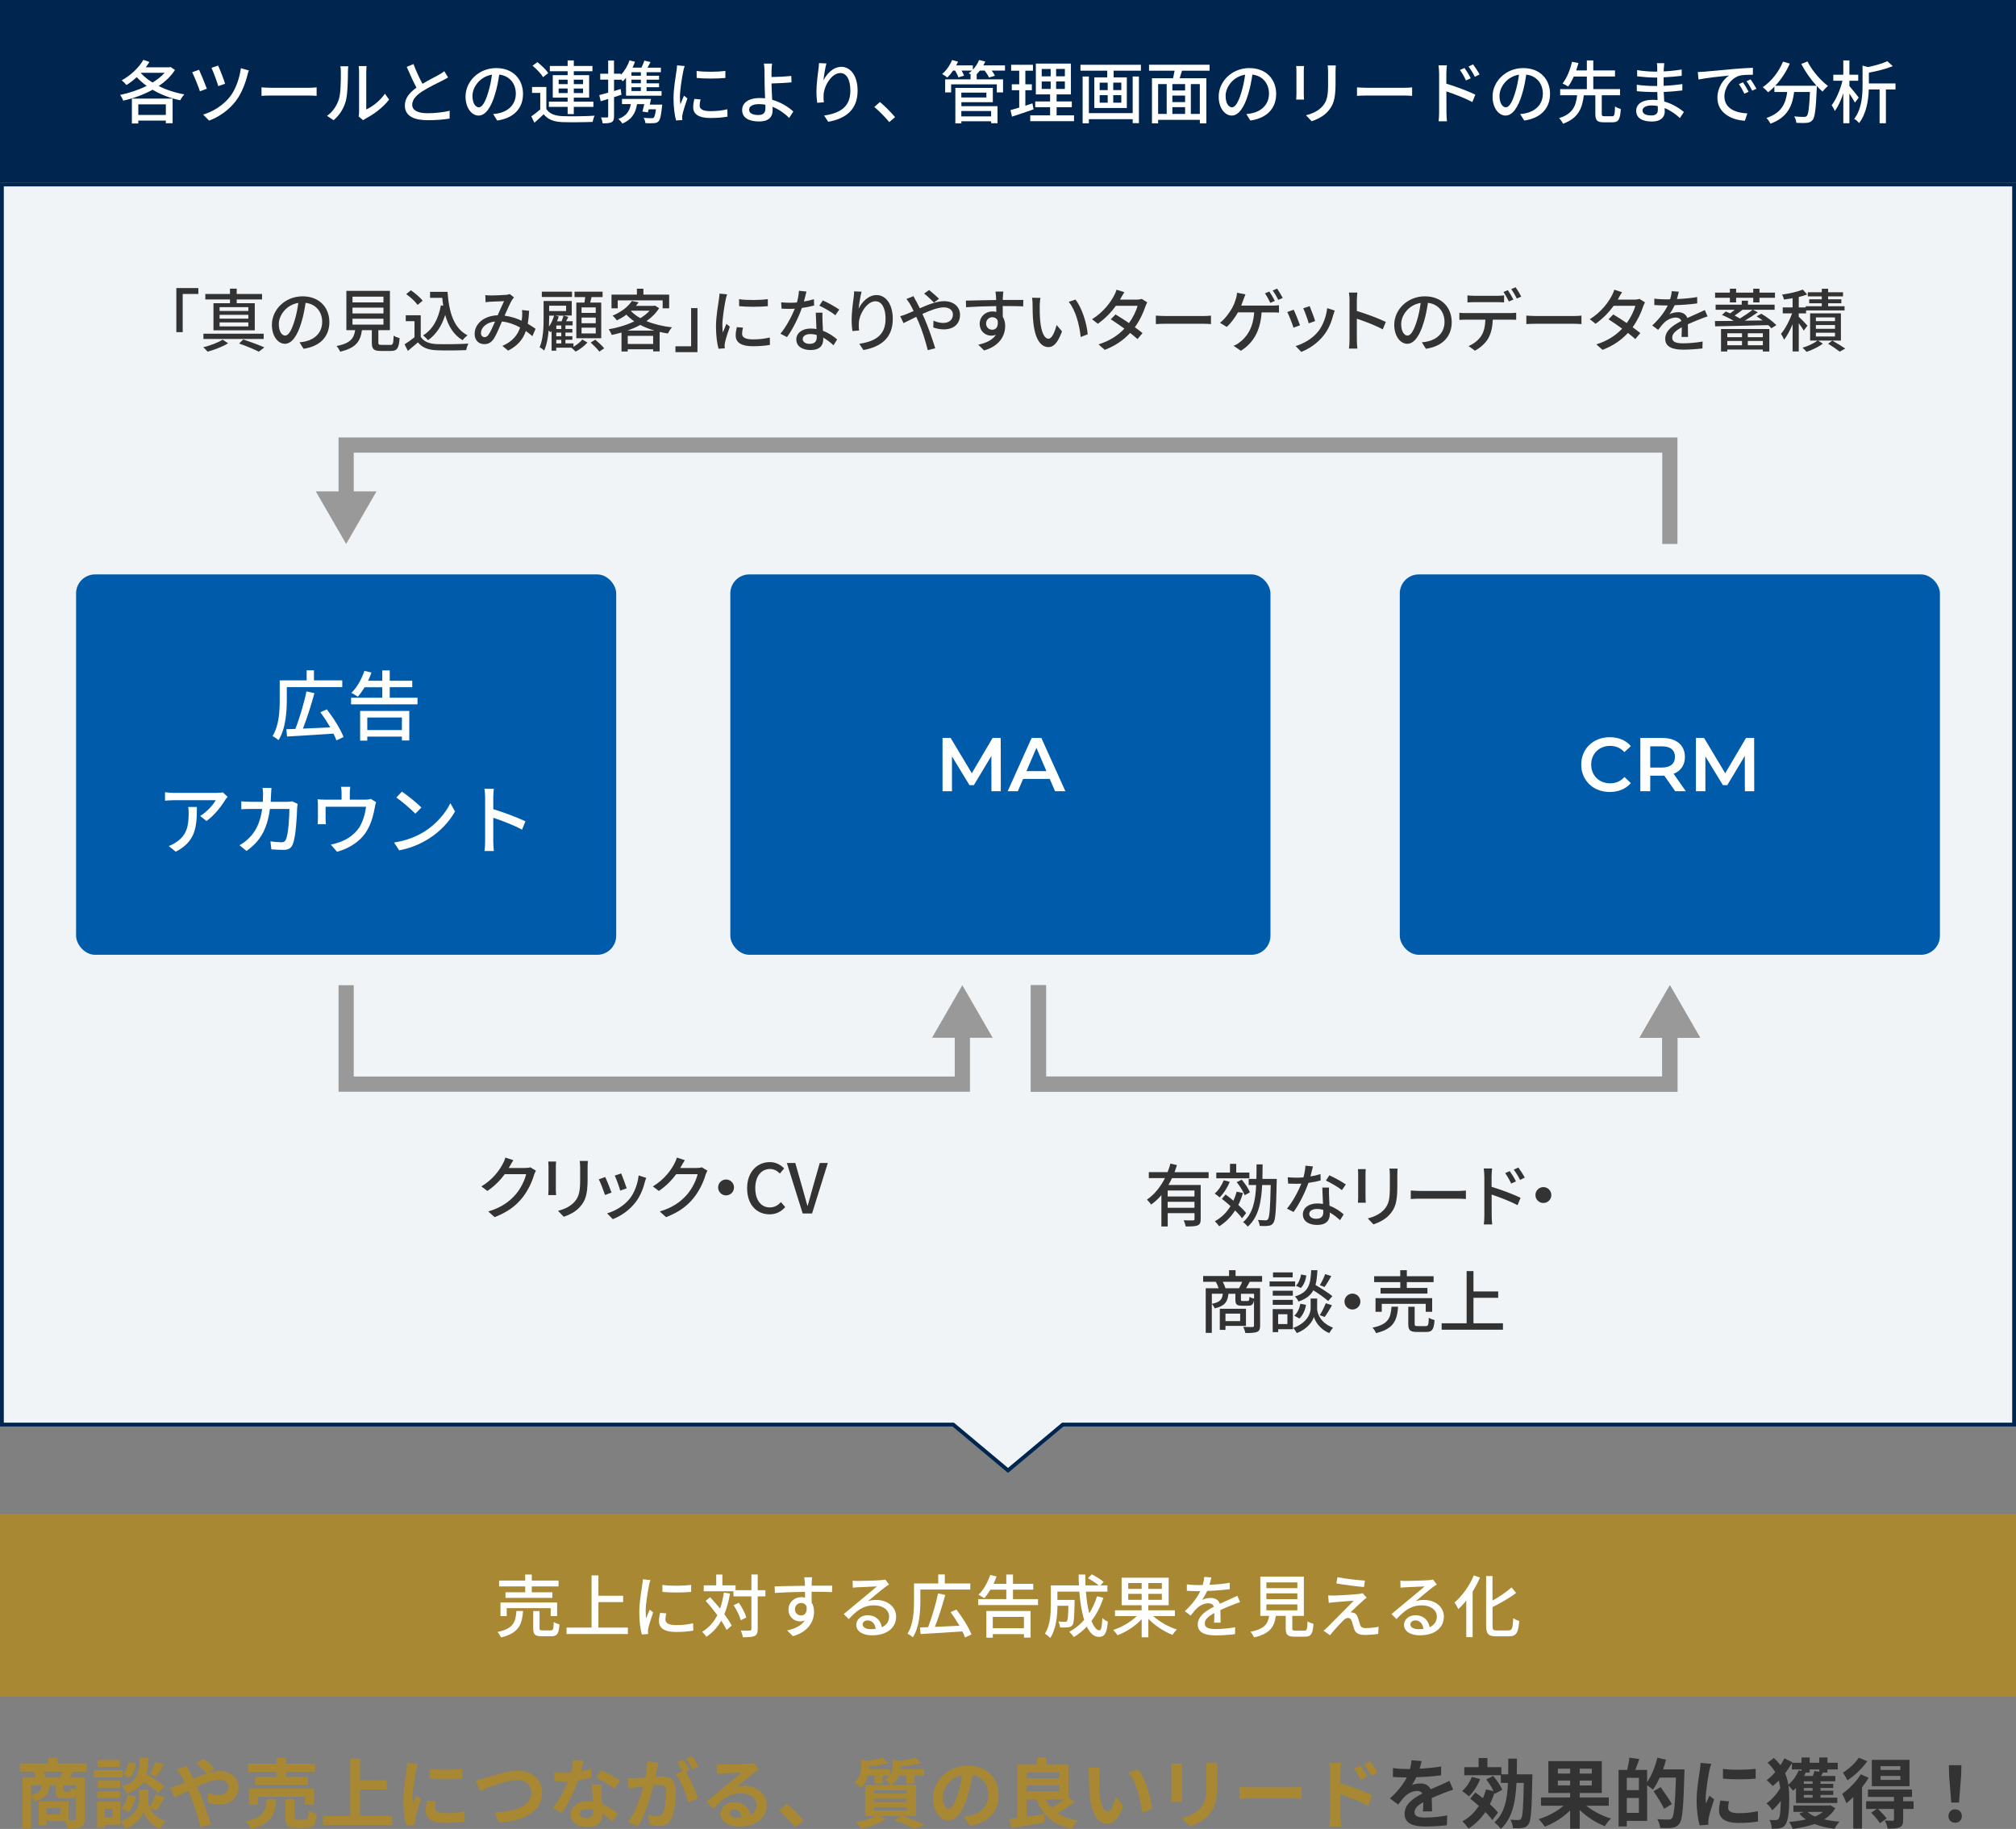 <?xml version="1.0" encoding="UTF-8"?><svg id="_レイヤー_2" xmlns="http://www.w3.org/2000/svg" viewBox="0 0 530 480.8"><rect x="0" y="0" width="530" height="480.8" fill="#808080" stroke="none"/><g id="solution"><g><g><polygon points="250.6 374.5 .5 374.5 .5 48.5 529.5 48.5 529.5 374.5 279.4 374.5 265 386.55 250.6 374.5" style="fill:#f1f4f7;"/><path d="m529,49v325h-249.78l-.28.23-13.94,11.66-13.94-11.66-.28-.23H1V49h528m1-1H0v327h250.42l14.58,12.2,14.58-12.2h250.42V48h0Z" style="fill:#002650;"/></g><rect width="530" height="48" style="fill:#002650;"/><g><path d="m46,18.38c-1.03,1.64-2.52,3.06-4.29,4.23,2.02,1.01,4.34,1.78,6.75,2.2-.38.4-.86,1.1-1.08,1.55-2.61-.54-5.11-1.49-7.27-2.77-2.4,1.33-5.11,2.29-7.71,2.86-.16-.43-.52-1.13-.83-1.5,2.32-.47,4.79-1.28,7-2.38-.97-.68-1.84-1.46-2.63-2.29-.86.79-1.76,1.49-2.68,2.07-.27-.32-.88-.95-1.26-1.24,2.25-1.22,4.43-3.21,5.69-5.38l1.58.56c-.29.47-.61.96-.95,1.4h6.21l.29-.09,1.17.78Zm-11.33,7.54h10.71v6.48h-1.78v-.7h-7.24v.76h-1.69v-6.54Zm1.69,1.51v2.79h7.24v-2.79h-7.24Zm.67-8.21c.83.9,1.87,1.75,3.08,2.48,1.22-.76,2.32-1.6,3.17-2.56h-6.19l-.05.07Z" style="fill:#fff;"/><path d="m54.38,23.33l-1.82.67c-.36-1.15-1.58-4.14-2.03-5.01l1.8-.65c.5,1.06,1.62,3.78,2.05,4.99Zm10.68-3.62c-.54,2.12-1.53,4.81-3.01,6.77-1.87,2.47-4.52,4.3-7.08,5.22l-1.57-1.58c2.52-.72,5.26-2.41,7.08-4.72,1.4-1.78,2.5-4.75,2.84-7.47l2.11.59c-.16.38-.29.85-.38,1.19Zm-5.89,2.3l-1.78.63c-.31-1.08-1.31-3.8-1.8-4.81l1.75-.59c.43.88,1.51,3.69,1.84,4.77Z" style="fill:#fff;"/><path d="m71.43,23.08h9.79c.86,0,1.57-.07,2.02-.11v2.23c-.4-.02-1.22-.09-2.02-.09h-9.79c-.99,0-2.07.04-2.68.09v-2.23c.59.04,1.71.11,2.68.11Z" style="fill:#fff;"/><path d="m89.09,26.07c.52-1.6.52-5.11.52-7.18,0-.61-.04-1.04-.14-1.46h2.09c-.02.14-.09.81-.09,1.44,0,2.05-.07,5.89-.56,7.69-.54,1.98-1.67,3.75-3.21,5.04l-1.73-1.15c1.57-1.08,2.59-2.72,3.12-4.38Zm5.31,3.4v-10.66c0-.74-.11-1.33-.11-1.44h2.09c-.02.11-.09.7-.09,1.44v9.96c1.57-.7,3.6-2.23,4.9-4.14l1.1,1.55c-1.53,2.03-4.07,3.92-6.14,4.97-.32.18-.54.34-.68.45l-1.19-.99c.07-.31.12-.72.12-1.13Z" style="fill:#fff;"/><path d="m111.07,22.03c1.58-.95,3.37-1.84,4.3-2.36.59-.34,1.03-.61,1.44-.95l.99,1.64c-.47.29-.97.56-1.55.85-1.19.61-3.58,1.73-5.29,2.84-1.58,1.04-2.59,2.18-2.59,3.49,0,1.4,1.35,2.23,4.03,2.23,1.93,0,4.34-.27,5.82-.65l-.02,2.05c-1.42.25-3.44.43-5.73.43-3.47,0-6.03-.99-6.03-3.87,0-1.91,1.22-3.39,3.06-4.68-.83-1.51-1.73-3.55-2.57-5.47l1.78-.74c.72,1.95,1.6,3.78,2.36,5.19Z" style="fill:#fff;"/><path d="m130.71,31.68l-1.06-1.69c.61-.05,1.15-.14,1.6-.25,2.3-.52,4.36-2.21,4.36-5.11,0-2.61-1.58-4.68-4.36-5.02-.25,1.62-.56,3.37-1.08,5.06-1.08,3.67-2.57,5.71-4.36,5.71s-3.42-1.98-3.42-4.99c0-4.03,3.53-7.49,8.05-7.49s7.06,3.02,7.06,6.79-2.41,6.38-6.79,7Zm-4.84-3.46c.81,0,1.66-1.17,2.48-3.94.45-1.42.78-3.06.99-4.65-3.24.52-5.13,3.33-5.13,5.56,0,2.07.88,3.02,1.66,3.02Z" style="fill:#fff;"/><path d="m143.63,28.64c.77,1.24,2.2,1.8,4.2,1.89,2.04.09,6.21.04,8.5-.12-.2.38-.45,1.15-.54,1.64-2.07.09-5.89.12-7.98.05-2.23-.09-3.78-.68-4.88-2.07-.76.74-1.55,1.46-2.43,2.23l-.83-1.66c.72-.49,1.6-1.17,2.36-1.84v-4.34h-2.16v-1.55h3.76v5.76Zm-.86-8.35c-.5-.9-1.71-2.14-2.77-3.01l1.28-.94c1.04.81,2.3,2,2.84,2.88l-1.35,1.06Zm6.46,7.81h-4.93v-1.37h4.93v-1.06h-3.91v-5.91h3.91v-1.03h-4.68v-1.39h4.68v-1.46h1.62v1.46h4.9v1.39h-4.9v1.03h4.03v5.91h-4.03v1.06h5.15v1.37h-5.15v1.89h-1.62v-1.89Zm-2.36-5.98h2.36v-1.17h-2.36v1.17Zm2.36,2.34v-1.19h-2.36v1.19h2.36Zm1.62-3.51v1.17h2.43v-1.17h-2.43Zm2.43,2.32h-2.43v1.19h2.43v-1.19Z" style="fill:#fff;"/><path d="m163.39,24.9c-.65.22-1.31.43-1.96.63v5.04c0,.83-.16,1.28-.65,1.55-.49.25-1.19.31-2.34.31-.04-.4-.23-1.12-.45-1.55.72.02,1.39.02,1.58,0,.23,0,.32-.05.32-.31v-4.56l-1.96.61-.38-1.62c.65-.16,1.46-.4,2.34-.65v-3.42h-2.09v-1.55h2.09v-3.47h1.53v3.47h1.8v.29c.99-1.01,1.8-2.36,2.27-3.8l1.44.36c-.18.52-.4,1.04-.63,1.55h2.34c.29-.61.59-1.31.76-1.85l1.62.38c-.25.5-.52,1.01-.79,1.48h3.51v1.19h-3.76v.94h3.28v1.03h-3.28v.95h3.28v1.03h-3.28v1.01h3.94v1.21h-9.34v-4.68c-.27.32-.58.63-.86.9-.11-.14-.29-.34-.49-.54v.13h-1.8v2.97c.58-.18,1.15-.36,1.73-.54l.23,1.53Zm10.71,2.61s-.04.4-.07.61c-.23,2.3-.49,3.35-.92,3.8-.34.31-.7.43-1.24.45-.45.04-1.3.05-2.2,0-.02-.43-.22-1.01-.47-1.39.85.07,1.71.09,2.05.09.29,0,.47-.02.61-.14.23-.23.41-.85.59-2.2h-1.91c-.07.29-.14.58-.22.81l-1.42-.21c.14-.56.32-1.26.49-1.96h-1.91c-.4,2.61-1.6,4.14-3.85,5.11-.18-.31-.74-.96-1.08-1.21,1.96-.72,2.97-1.91,3.29-3.91h-2.32v-1.35h7.63c-.11.49-.22.99-.32,1.49h3.26Zm-5.62-8.53h-2.47v.94h2.47v-.94Zm0,1.96h-2.47v.95h2.47v-.95Zm0,1.98h-2.47v1.01h2.47v-1.01Z" style="fill:#fff;"/><path d="m179.63,18.72c-.31,1.48-.88,4.86-.88,6.79,0,.63.04,1.26.11,1.93.31-.74.67-1.62.95-2.29l.9.72c-.47,1.37-1.1,3.29-1.28,4.19-.05.25-.11.63-.09.83,0,.18.02.45.04.67l-1.64.11c-.36-1.26-.67-3.38-.67-5.82,0-2.68.58-5.74.77-7.18.07-.45.14-1.01.16-1.49l2,.18c-.13.32-.31,1.04-.38,1.37Zm4.3,9.02c0,.81.63,1.48,2.81,1.48,1.62,0,2.97-.14,4.48-.49l.04,1.93c-1.13.22-2.63.36-4.56.36-3.06,0-4.46-1.06-4.46-2.81,0-.65.09-1.33.31-2.21l1.62.14c-.16.63-.23,1.12-.23,1.6Zm6.77-9.09v1.84c-2.05.2-5.46.22-7.54,0l-.02-1.84c2.07.32,5.69.25,7.56,0Z" style="fill:#fff;"/><path d="m202.83,18.67c-.02.45,0,1.01,0,1.58,1.44-.02,3.64-.11,5.19-.29l.07,1.69c-1.57.16-3.8.25-5.26.29,0,1.15.11,2.81.18,4.29,2.3.65,4.29,1.91,5.55,3.08l-1.08,1.69c-1.1-1.1-2.63-2.23-4.38-2.92.02.36.02.68.02.95,0,1.53-.86,2.9-3.53,2.9-2.52,0-4.48-.81-4.48-3.03,0-1.75,1.51-3.13,4.7-3.13.45,0,.9.04,1.33.07-.05-1.42-.13-3.02-.13-4.05s-.02-2.36-.02-3.13c-.02-.76-.07-1.55-.18-1.94h2.16c-.07.45-.12,1.33-.14,1.94Zm-3.4,11.56c1.24,0,1.8-.58,1.8-1.8,0-.23,0-.54-.02-.9-.54-.11-1.08-.16-1.64-.16-1.67,0-2.63.56-2.63,1.48s.95,1.39,2.48,1.39Z" style="fill:#fff;"/><path d="m216.49,21.13c.79-1.64,2.52-3.56,4.7-3.56,2.45,0,4.27,2.41,4.27,6.28,0,5.02-3.13,7.33-7.72,8.17l-1.08-1.64c3.94-.61,6.9-2.07,6.9-6.54,0-2.81-.95-4.64-2.67-4.64-2.2,0-4.2,3.24-4.36,5.62-.05.59-.05,1.21.07,2.07l-1.76.13c-.09-.69-.2-1.73-.2-2.92,0-1.69.29-4.16.52-5.8.09-.61.13-1.21.14-1.71l1.96.09c-.31,1.13-.67,3.31-.77,4.45Z" style="fill:#fff;"/><path d="m229.85,28.12l1.48-1.3c1.28,1.04,2.95,2.74,3.98,3.98l-1.53,1.3c-1.13-1.39-2.67-2.92-3.93-3.98Z" style="fill:#fff;"/><path d="m264.2,18.56h-3.49c.34.47.68.95.86,1.35l-1.57.47c-.18-.49-.67-1.21-1.13-1.82h-1.28c-.27.36-.56.68-.86.99h.04v1.31h6.93v3.44h-1.64v-2.12h-12.01v2.12h-1.57v-3.44h6.68v-1.31h.09c-.22-.11-.41-.22-.58-.29.29-.2.58-.45.85-.7h-2.72c.27.49.52.97.65,1.33l-1.49.45c-.14-.47-.5-1.17-.85-1.78h-.56c-.47.7-.99,1.33-1.49,1.82-.32-.27-.97-.7-1.37-.92,1.06-.9,2.05-2.29,2.61-3.67l1.57.41c-.14.32-.31.67-.49.99h4.38v1.13c.7-.74,1.28-1.62,1.64-2.54l1.62.4c-.14.34-.32.68-.5,1.01h5.69v1.37Zm-11.47,9.36h9.51v4.48h-1.67v-.52h-7.83v.56h-1.58v-9.33h9.85v3.76h-8.26v1.04Zm0-3.57v1.28h6.59v-1.28h-6.59Zm0,4.83v1.42h7.83v-1.42h-7.83Z" style="fill:#fff;"/><path d="m271.72,28.75c-1.96.68-4.05,1.39-5.67,1.91l-.4-1.71c.65-.18,1.44-.4,2.3-.67v-4.57h-1.95v-1.55h1.95v-3.58h-2.12v-1.55h5.73v1.55h-2v3.58h1.71v1.55h-1.71v4.07c.61-.2,1.26-.4,1.87-.61l.29,1.58Zm10.64,1.57v1.53h-11.51v-1.53h5.22v-2.14h-3.91v-1.51h3.91v-1.85h-3.75v-8.1h9.22v8.1h-3.76v1.85h4v1.51h-4v2.14h4.57Zm-8.5-10.25h2.36v-1.94h-2.36v1.94Zm0,3.31h2.36v-1.96h-2.36v1.96Zm6.09-5.26h-2.3v1.94h2.3v-1.94Zm0,3.29h-2.3v1.96h2.3v-1.96Z" style="fill:#fff;"/><path d="m299.94,17.03v1.55h-7.17v1.76h3.47v8.05h-8.55v-8.05h3.4v-1.76h-7.04v-1.55h15.88Zm-2.16,3.08h1.64v12.26h-1.64v-1.04h-11.52v1.08h-1.64v-12.3h1.64v9.63h11.52v-9.63Zm-8.68,3.58h2.11v-1.96h-2.11v1.96Zm0,3.31h2.11v-1.98h-2.11v1.98Zm5.69-5.28h-2.12v1.96h2.12v-1.96Zm0,3.3h-2.12v1.98h2.12v-1.98Z" style="fill:#fff;"/><path d="m310.74,18.59c-.22.67-.43,1.37-.61,1.98h7.02v11.87h-1.71v-.94h-10.97v.94h-1.62v-11.87h5.55c.14-.61.29-1.33.4-1.98h-6.72v-1.58h15.92v1.58h-7.26Zm-6.27,11.36h2.25v-7.85h-2.25v7.85Zm7.09-7.85h-3.35v1.69h3.35v-1.69Zm0,3.03h-3.35v1.71h3.35v-1.71Zm-3.35,4.82h3.35v-1.78h-3.35v1.78Zm7.22-7.85h-2.36v7.85h2.36v-7.85Z" style="fill:#fff;"/><path d="m328.71,31.68l-1.06-1.69c.61-.05,1.15-.14,1.6-.25,2.3-.52,4.36-2.21,4.36-5.11,0-2.61-1.58-4.68-4.36-5.02-.25,1.62-.56,3.37-1.08,5.06-1.08,3.67-2.58,5.71-4.36,5.71s-3.42-1.98-3.42-4.99c0-4.03,3.53-7.49,8.05-7.49s7.06,3.02,7.06,6.79-2.41,6.38-6.79,7Zm-4.84-3.46c.81,0,1.66-1.17,2.48-3.94.45-1.42.77-3.06.99-4.65-3.24.52-5.13,3.33-5.13,5.56,0,2.07.88,3.02,1.66,3.02Z" style="fill:#fff;"/><path d="m342.76,18.68v6.03c0,.47.04,1.1.07,1.46h-2.07c.02-.31.07-.94.07-1.46v-6.03c0-.32-.02-.95-.07-1.33h2.07c-.04.38-.07.83-.07,1.33Zm8.35.18v3.21c0,4.12-.65,5.65-1.98,7.17-1.17,1.37-2.99,2.2-4.3,2.63l-1.49-1.57c1.71-.43,3.21-1.12,4.32-2.34,1.26-1.44,1.49-2.84,1.49-6v-3.1c0-.65-.05-1.19-.11-1.66h2.14c-.04.47-.07,1.01-.07,1.66Z" style="fill:#fff;"/><path d="m359.43,23.08h9.79c.86,0,1.57-.07,2.02-.11v2.23c-.4-.02-1.22-.09-2.02-.09h-9.79c-.99,0-2.07.04-2.68.09v-2.23c.59.04,1.71.11,2.68.11Z" style="fill:#fff;"/><path d="m378.33,19.19c0-.58-.05-1.42-.16-2.02h2.21c-.05.59-.14,1.37-.14,2.02v2.81c2.38.7,5.83,2,7.62,2.88l-.79,1.94c-1.91-1.01-4.84-2.14-6.82-2.79.02,2.49.02,4.97.02,5.56,0,.56.05,1.66.13,2.3h-2.2c.09-.63.14-1.62.14-2.3v-10.41Zm8.32,1.39l-1.26.56c-.47-1.03-.97-1.89-1.58-2.75l1.21-.52c.49.7,1.24,1.87,1.64,2.72Zm2.32-1.01l-1.24.61c-.52-1.03-1.03-1.85-1.66-2.7l1.21-.56c.49.67,1.26,1.84,1.69,2.65Z" style="fill:#fff;"/><path d="m400.71,31.68l-1.06-1.69c.61-.05,1.15-.14,1.6-.25,2.3-.52,4.36-2.21,4.36-5.11,0-2.61-1.58-4.68-4.36-5.02-.25,1.62-.56,3.37-1.08,5.06-1.08,3.67-2.58,5.71-4.36,5.71s-3.42-1.98-3.42-4.99c0-4.03,3.53-7.49,8.05-7.49s7.06,3.02,7.06,6.79-2.41,6.38-6.79,7Zm-4.84-3.46c.81,0,1.66-1.17,2.48-3.94.45-1.42.77-3.06.99-4.65-3.24.52-5.13,3.33-5.13,5.56,0,2.07.88,3.02,1.66,3.02Z" style="fill:#fff;"/><path d="m423.82,30.57c.59,0,.7-.36.77-2.59.36.29,1.08.56,1.51.68-.16,2.75-.61,3.49-2.14,3.49h-2.34c-1.78,0-2.21-.54-2.21-2.23v-4.86h-3.03c-.4,3.33-1.37,5.98-5.46,7.47-.2-.45-.67-1.12-1.04-1.48,3.69-1.13,4.43-3.31,4.74-6h-4.46v-1.62h7.02v-3.31h-3.44c-.43.97-.92,1.89-1.48,2.63-.4-.27-1.06-.63-1.48-.79,1.21-1.48,2.09-3.89,2.49-5.71l1.71.32c-.18.61-.38,1.28-.61,1.94h2.81v-2.63h1.69v2.63h5.71v1.6h-5.71v3.31h7.04v1.62h-4.81v4.86c0,.56.11.65.72.65h2Z" style="fill:#fff;"/><path d="m437.41,17.82c-.02.22-.02.56-.04.95,1.55-.07,3.13-.23,4.74-.5v1.66c-1.33.16-3.01.32-4.75.4v2.23c1.78-.07,3.37-.23,4.93-.45l-.02,1.67c-1.66.2-3.15.32-4.88.4.04.83.09,1.69.13,2.5,2.34.65,4.12,1.91,5.17,2.75l-1.04,1.6c-1.03-.94-2.39-1.96-4.03-2.63.02.38.04.68.04.94,0,1.37-.99,2.61-3.35,2.61-2.7,0-4.16-1.01-4.16-2.81s1.6-2.9,4.29-2.9c.47,0,.9.04,1.33.07-.02-.7-.05-1.44-.07-2.11h-.99c-1.15,0-3.15-.09-4.39-.23l-.02-1.69c1.22.2,3.35.32,4.45.32h.92v-2.21h-.74c-1.19,0-3.35-.18-4.52-.32l-.02-1.64c1.21.22,3.37.4,4.52.4h.77v-1.1c0-.31-.02-.85-.09-1.13h1.93c-.04.32-.07.72-.09,1.22Zm-3.35,12.53c1.01,0,1.78-.31,1.78-1.46,0-.25,0-.61-.02-1.01-.52-.11-1.08-.16-1.64-.16-1.53,0-2.36.59-2.36,1.31,0,.77.68,1.31,2.23,1.31Z" style="fill:#fff;"/><path d="m448.03,18.85c1.31-.12,4.52-.43,7.83-.72,1.93-.16,3.73-.27,4.97-.31v1.82c-1.01,0-2.58.02-3.51.25-2.39.72-3.98,3.29-3.98,5.42,0,3.28,3.06,4.38,6.03,4.5l-.65,1.93c-3.53-.18-7.22-2.07-7.22-6.03,0-2.72,1.6-4.9,3.06-5.85-1.82.18-6.01.61-8.03,1.04l-.18-1.96c.68-.02,1.31-.05,1.67-.09Zm11.68,5.28l-1.12.5c-.43-.92-.9-1.75-1.44-2.52l1.08-.47c.43.63,1.1,1.73,1.48,2.49Zm2.05-.81l-1.1.52c-.47-.92-.94-1.71-1.51-2.48l1.08-.49c.43.61,1.13,1.69,1.53,2.45Z" style="fill:#fff;"/><path d="m475.19,16.16c1.15,2.34,3.42,4.99,5.37,6.43-.43.36-1.08,1.03-1.41,1.49-.49-.41-1.01-.92-1.51-1.48,0,.16,0,.54-.02.7-.23,5.46-.49,7.54-1.1,8.25-.42.52-.83.65-1.48.74-.61.07-1.71.05-2.79,0-.02-.5-.25-1.21-.56-1.69,1.1.11,2.12.13,2.54.13.36,0,.58-.05.77-.25.41-.43.65-2.12.83-6.3h-4.16c-.45,3.49-1.6,6.64-6.23,8.34-.18-.43-.68-1.15-1.06-1.5,4.14-1.37,5.1-4,5.47-6.84h-3.37v-1.39c-.52.54-1.08,1.03-1.64,1.46-.31-.36-1.03-1.03-1.42-1.33,2.23-1.51,4.21-3.98,5.33-6.72l1.78.52c-.94,2.18-2.29,4.2-3.82,5.82h10.84c-1.49-1.64-2.97-3.73-4-5.73l1.62-.65Z" style="fill:#fff;"/><path d="m487.66,26.98c-.29-.58-.9-1.55-1.46-2.38v7.8h-1.6v-7.87c-.61,1.84-1.41,3.55-2.23,4.66-.18-.49-.58-1.15-.83-1.53,1.15-1.48,2.29-4.12,2.84-6.43h-2.41v-1.58h2.63v-3.76h1.6v3.76h2.32v1.58h-2.32v1.39c.61.68,2.11,2.54,2.45,3.04l-.99,1.31Zm10.66-3.46h-2.52v8.88h-1.66v-8.88h-2.84c-.09,2.74-.59,6.3-2.56,8.84-.23-.36-.88-.92-1.28-1.1,2.02-2.65,2.2-6.23,2.2-8.91v-5.11l1.39.4c1.93-.41,3.91-.97,5.13-1.55l1.42,1.3c-1.75.72-4.1,1.31-6.28,1.71v2.84h7v1.58Z" style="fill:#fff;"/></g><rect y="398" width="530" height="48" style="fill:#a88833;"/><g><path d="m137.51,423.51c-.29,3.64-1.15,5.82-5.82,6.95-.14-.43-.58-1.12-.92-1.44,4.18-.86,4.77-2.54,5-5.51h1.73Zm.56-6.46h-6.86v-1.55h6.86v-1.58h1.73v1.58h7.04v1.55h-7.04v1.53h5.42v1.48h-12.33v-1.48h5.19v-1.53Zm6.7,7.8v-2.09h-11.56v2.09h-1.64v-3.58h14.89v3.58h-1.69Zm0,3.76c.63,0,.76-.27.81-2.21.34.27,1.04.52,1.51.63-.18,2.48-.63,3.12-2.16,3.12h-2.48c-1.82,0-2.27-.49-2.27-2.11v-4.52h1.67v4.5c0,.52.13.59.81.59h2.11Z" style="fill:#fff;"/><path d="m165.07,427.87v1.69h-16.12v-1.69h6.57v-13.72h1.8v5.35h6.5v1.67h-6.5v6.7h7.74Z" style="fill:#fff;"/><path d="m170.63,416.72c-.31,1.48-.88,4.86-.88,6.79,0,.63.04,1.26.11,1.93.31-.74.67-1.62.95-2.29l.9.72c-.47,1.37-1.1,3.29-1.28,4.19-.05.25-.11.63-.09.83,0,.18.02.45.04.67l-1.64.11c-.36-1.26-.67-3.38-.67-5.82,0-2.68.58-5.74.77-7.18.07-.45.14-1.01.16-1.49l2,.18c-.13.32-.31,1.04-.38,1.37Zm4.3,9.02c0,.81.63,1.48,2.81,1.48,1.62,0,2.97-.14,4.48-.49l.04,1.93c-1.13.22-2.63.36-4.56.36-3.06,0-4.46-1.06-4.46-2.81,0-.65.09-1.33.31-2.21l1.62.14c-.16.63-.23,1.12-.23,1.6Zm6.77-9.09v1.84c-2.05.2-5.46.22-7.54,0l-.02-1.84c2.07.32,5.69.25,7.56,0Z" style="fill:#fff;"/><path d="m191.92,418.92c-.34,2.03-.83,3.83-1.49,5.42.81,1.1,1.49,2.14,1.93,3.01l-1.35,1.13c-.32-.7-.81-1.55-1.4-2.43-.97,1.73-2.25,3.13-3.89,4.23-.22-.32-.79-.99-1.13-1.3,1.76-1.06,3.06-2.54,4-4.39-.97-1.31-2.05-2.63-3.08-3.75l1.17-.96c.86.9,1.76,1.95,2.63,2.99.43-1.26.76-2.65.99-4.18l1.64.22Zm9.31.74h-2.03v8.59c0,1.03-.23,1.51-.81,1.82-.61.27-1.58.34-3.1.34-.07-.49-.31-1.28-.54-1.78,1.08.04,2.05.04,2.36.02.31,0,.43-.09.43-.4v-8.59h-4.72v-1.35h-7.81v-1.55h3.28v-2.84h1.62v2.84h3.47v1.28h4.16v-4.14h1.66v4.14h2.03v1.62Zm-6.48,6.27c-.27-1.04-1.06-2.72-1.89-3.94l1.37-.65c.85,1.19,1.69,2.79,1.96,3.87l-1.44.72Z" style="fill:#fff;"/><path d="m213.4,415.95c-.02.22-.02.54-.02.9h5.4l-.04,1.69c-1.06-.05-2.77-.09-5.38-.09.02.97.02,2.02.02,2.83.41.65.63,1.48.63,2.39,0,2.39-1.28,5.22-5.55,6.46l-1.53-1.51c2.12-.47,3.78-1.26,4.65-2.65-.36.18-.79.27-1.26.27-1.46,0-3.03-1.08-3.03-3.13,0-1.89,1.53-3.24,3.35-3.24.36,0,.7.04,1.01.13,0-.47-.02-1.01-.02-1.53-2.74.04-5.69.14-7.92.29l-.05-1.73c2.04-.04,5.38-.13,7.96-.16-.02-.4-.02-.7-.04-.92-.05-.58-.11-1.13-.14-1.31h2.07c-.05.23-.11,1.06-.11,1.31Zm-2.77,8.73c.94,0,1.64-.74,1.4-2.43-.29-.59-.81-.86-1.4-.86-.83,0-1.64.61-1.64,1.69,0,.99.77,1.6,1.64,1.6Z" style="fill:#fff;"/><path d="m225.58,415.6c.94,0,5.04-.11,6.01-.2.63-.05.95-.09,1.15-.16l.99,1.3c-.38.23-.76.49-1.13.77-.92.68-3.13,2.56-4.41,3.6.72-.22,1.44-.31,2.16-.31,3.01,0,5.24,1.85,5.24,4.38,0,2.86-2.29,4.92-6.34,4.92-2.49,0-4.14-1.1-4.14-2.74,0-1.33,1.19-2.54,2.97-2.54,2.23,0,3.51,1.44,3.75,3.15,1.24-.54,1.91-1.51,1.91-2.83,0-1.69-1.66-2.92-3.91-2.92-2.88,0-4.57,1.35-6.7,3.62l-1.31-1.33c1.4-1.15,3.66-3.04,4.72-3.92,1.01-.83,3.1-2.56,4-3.35-.95.04-4.07.18-5.01.23-.45.02-.92.05-1.33.11l-.05-1.85c.45.05,1.01.07,1.44.07Zm3.35,12.68c.45,0,.88-.02,1.28-.07-.14-1.31-.94-2.23-2.12-2.23-.76,0-1.31.49-1.31,1.03,0,.79.88,1.28,2.16,1.28Z" style="fill:#fff;"/><path d="m241.96,420.9c0,2.77-.27,6.88-1.96,9.51-.29-.25-1.03-.77-1.42-.94,1.57-2.49,1.71-6.05,1.71-8.57v-4.63h6.37v-2.38h1.73v2.38h6.7v1.6h-13.13v3.02Zm11.74,9.58c-.16-.47-.4-1.03-.68-1.6-3.98.27-8.16.52-11,.68l-.16-1.73c.63-.02,1.35-.05,2.14-.07.95-2.47,2.05-6.1,2.61-8.88l1.89.41c-.74,2.75-1.78,6.01-2.72,8.39,1.98-.09,4.23-.18,6.46-.29-.7-1.22-1.53-2.5-2.34-3.58l1.53-.68c1.57,2.02,3.28,4.72,3.96,6.55l-1.69.79Z" style="fill:#fff;"/><path d="m272.89,420.38v1.57h-15.72v-1.57h7.38v-2.48h-4.18c-.52.86-1.06,1.62-1.6,2.23-.36-.23-1.12-.68-1.53-.9,1.3-1.22,2.43-3.24,3.08-5.2l1.67.4c-.23.65-.5,1.31-.79,1.94h3.35v-2.45h1.76v2.45h5.33v1.53h-5.33v2.48h6.57Zm-13.58,3.13h11.63v6.99h-1.75v-.92h-8.19v.95h-1.69v-7.02Zm1.69,1.55v2.97h8.19v-2.97h-8.19Z" style="fill:#fff;"/><path d="m290.08,420.03c-.76,2.32-1.82,4.36-3.13,6.09.61,1.53,1.31,2.47,2.07,2.47.47,0,.68-.92.79-3.24.4.4.99.77,1.44.94-.27,3.17-.88,4.02-2.36,4.02-1.31,0-2.36-1.01-3.17-2.7-1.03,1.08-2.16,2-3.4,2.75-.25-.36-.85-1.06-1.22-1.37,1.5-.83,2.83-1.87,3.93-3.15-.65-2.03-1.06-4.61-1.28-7.42h-5.76v2.18h4.52v.65c-.09,3.91-.18,5.46-.56,5.96-.32.38-.67.52-1.15.58-.45.07-1.26.07-2.12.04-.04-.49-.2-1.13-.45-1.57.74.07,1.44.09,1.73.09.25,0,.43-.05.56-.22.2-.25.31-1.28.36-4h-2.88c-.02,2.56-.32,6.16-1.91,8.48-.29-.34-1.03-.94-1.4-1.15,1.44-2.16,1.57-5.26,1.57-7.58v-5.1h7.4c-.05-.94-.09-1.91-.09-2.86h1.76c-.02.97,0,1.93.05,2.86h3.47c-.7-.59-1.87-1.37-2.83-1.89l1.01-1.03c1.06.56,2.41,1.39,3.12,2l-.86.92h1.84v1.64h-5.65c.18,2.14.47,4.09.88,5.69.86-1.33,1.53-2.83,2.05-4.48l1.69.41Z" style="fill:#fff;"/><path d="m303.2,424.86c1.62,1.48,4.02,2.83,6.19,3.51-.38.36-.88.99-1.15,1.42-2.2-.86-4.61-2.45-6.34-4.21v4.84h-1.76v-4.75c-1.69,1.82-4.09,3.37-6.36,4.21-.23-.4-.76-1.04-1.12-1.39,2.21-.7,4.61-2.09,6.18-3.64h-5.71v-1.53h7v-1.33h-5.26v-7.24h12.37v7.24h-5.35v1.33h6.99v1.53h-5.69Zm-6.59-7.17h3.53v-1.53h-3.53v1.53Zm3.53,2.88v-1.57h-3.53v1.57h3.53Zm5.31-4.41h-3.55v1.53h3.55v-1.53Zm0,2.84h-3.55v1.57h3.55v-1.57Z" style="fill:#fff;"/><path d="m318.01,416.61c1.76-.07,3.66-.23,5.29-.52v1.67c-1.76.25-3.98.41-5.92.47-.4.85-.88,1.69-1.39,2.38.59-.34,1.6-.54,2.3-.54,1.13,0,2.07.52,2.41,1.53,1.12-.52,2.04-.9,2.88-1.3.61-.27,1.13-.5,1.71-.79l.74,1.66c-.52.16-1.3.45-1.84.67-.92.36-2.09.83-3.35,1.4.02,1.03.04,2.47.05,3.33h-1.71c.04-.63.05-1.66.07-2.54-1.55.85-2.52,1.67-2.52,2.74,0,1.22,1.17,1.48,2.99,1.48,1.46,0,3.42-.18,5-.47l-.05,1.82c-1.3.16-3.38.32-5.01.32-2.68,0-4.77-.63-4.77-2.86s2.16-3.62,4.25-4.68c-.23-.63-.81-.9-1.48-.9-1.1,0-2.23.58-2.99,1.3-.52.5-1.04,1.17-1.64,1.93l-1.55-1.15c2.11-1.98,3.33-3.73,4.07-5.26h-.52c-.76,0-2-.04-3.01-.11v-1.69c.95.14,2.23.2,3.1.2.34,0,.7,0,1.06-.02.23-.74.38-1.49.41-2.14l1.87.14c-.11.5-.25,1.17-.49,1.94Z" style="fill:#fff;"/><path d="m342.87,428.68c.7,0,.81-.29.88-2.47.36.31,1.1.56,1.57.68-.2,2.7-.67,3.37-2.29,3.37h-2.66c-1.89,0-2.36-.5-2.36-2.2v-3.26h-2.59c-.41,2.86-1.53,4.7-5.74,5.65-.16-.43-.61-1.13-.95-1.48,3.69-.72,4.57-2.04,4.92-4.18h-2.32v-10.32h11.45v10.32h-3.04v3.26c0,.54.13.61.85.61h2.3Zm-9.94-11.18h8.14v-1.51h-8.14v1.51Zm0,2.9h8.14v-1.53h-8.14v1.53Zm0,2.93h8.14v-1.55h-8.14v1.55Z" style="fill:#fff;"/><path d="m358.24,420.88c-.76.67-2.63,2.4-3.19,2.99.16-.02.49.02.68.09.63.11,1.01.54,1.24,1.26.18.5.4,1.31.58,1.84.18.63.59.94,1.42.94,1.28,0,2.59-.16,3.46-.36l-.11,1.89c-.76.13-2.5.27-3.44.27-1.57,0-2.47-.36-2.88-1.55-.18-.54-.43-1.51-.58-1.98-.22-.65-.59-.94-1.04-.94s-.85.27-1.26.68c-.65.65-2.34,2.45-3.46,3.87l-1.71-1.19c.27-.21.65-.54,1.06-.94.81-.83,5.17-5.19,6.9-6.95-1.35.07-4,.31-5.08.4-.61.04-1.1.11-1.5.18l-.16-1.98c.42.04,1.01.05,1.62.05.95-.02,5.1-.25,6.52-.43.31-.04.74-.13.92-.2l1.06,1.19c-.4.29-.81.63-1.06.86Zm.59-5.35l-.23,1.67c-1.85-.14-5.1-.56-7.27-.94l.29-1.64c1.98.4,5.44.79,7.22.9Z" style="fill:#fff;"/><path d="m369.58,415.6c.94,0,5.04-.11,6.01-.2.63-.05.95-.09,1.15-.16l.99,1.3c-.38.23-.76.49-1.13.77-.92.68-3.13,2.56-4.41,3.6.72-.22,1.44-.31,2.16-.31,3.01,0,5.24,1.85,5.24,4.38,0,2.86-2.29,4.92-6.34,4.92-2.49,0-4.14-1.1-4.14-2.74,0-1.33,1.19-2.54,2.97-2.54,2.23,0,3.51,1.44,3.75,3.15,1.24-.54,1.91-1.51,1.91-2.83,0-1.69-1.66-2.92-3.91-2.92-2.88,0-4.57,1.35-6.7,3.62l-1.31-1.33c1.4-1.15,3.66-3.04,4.72-3.92,1.01-.83,3.1-2.56,4-3.35-.95.04-4.07.18-5.01.23-.45.02-.92.05-1.33.11l-.05-1.85c.45.05,1.01.07,1.44.07Zm3.35,12.68c.45,0,.88-.02,1.28-.07-.14-1.31-.94-2.23-2.12-2.23-.76,0-1.31.49-1.31,1.03,0,.79.88,1.28,2.16,1.28Z" style="fill:#fff;"/><path d="m389.09,414.7c-.54,1.26-1.19,2.5-1.94,3.69v11.99h-1.67v-9.63c-.67.85-1.39,1.62-2.09,2.27-.18-.43-.7-1.33-1.01-1.75,2-1.67,3.93-4.36,5.08-7.11l1.64.54Zm7.53,13.9c.94,0,1.06-.63,1.21-3.21.41.31,1.1.61,1.57.72-.22,2.99-.7,4.05-2.67,4.05h-3.4c-2.03,0-2.63-.61-2.63-2.79v-13.05h1.67v6.45c1.87-1.04,3.76-2.34,5.01-3.47l1.21,1.46c-1.71,1.31-4.05,2.61-6.21,3.73v4.92c0,1.03.18,1.21,1.12,1.21h3.13Z" style="fill:#fff;"/></g><g><rect x="20" y="151" width="142" height="100" rx="5" ry="5" style="fill:#005bab;"/><g><path d="m75.4,184c0,3.08-.3,7.64-2.18,10.56-.32-.28-1.14-.86-1.58-1.04,1.74-2.76,1.9-6.72,1.9-9.52v-5.14h7.08v-2.64h1.92v2.64h7.44v1.78h-14.58v3.36Zm13.04,10.64c-.18-.52-.44-1.14-.76-1.78-4.42.3-9.06.58-12.22.76l-.18-1.92c.7-.02,1.5-.06,2.38-.08,1.06-2.74,2.28-6.78,2.9-9.86l2.1.46c-.82,3.06-1.98,6.68-3.02,9.32,2.2-.1,4.7-.2,7.18-.32-.78-1.36-1.7-2.78-2.6-3.98l1.7-.76c1.74,2.24,3.64,5.24,4.4,7.28l-1.88.88Z" style="fill:#fff;"/><path d="m109.76,183.42v1.74h-17.46v-1.74h8.2v-2.76h-4.64c-.58.96-1.18,1.8-1.78,2.48-.4-.26-1.24-.76-1.7-1,1.44-1.36,2.7-3.6,3.42-5.78l1.86.44c-.26.72-.56,1.46-.88,2.16h3.72v-2.72h1.96v2.72h5.92v1.7h-5.92v2.76h7.3Zm-15.08,3.48h12.92v7.76h-1.94v-1.02h-9.1v1.06h-1.88v-7.8Zm1.88,1.72v3.3h9.1v-3.3h-9.1Z" style="fill:#fff;"/><path d="m59.18,210.32c-.86,1.46-2.76,4-4.9,5.52l-1.66-1.34c1.76-1.02,3.5-3,4.08-4.14h-10.96c-.8,0-1.5.06-2.36.12v-2.22c.74.1,1.56.18,2.36.18h11.18c.44,0,1.34-.06,1.66-.14l1.26,1.18c-.18.22-.5.6-.66.84Zm-12.98,13.58l-1.84-1.5c.58-.2,1.28-.52,1.92-.98,2.86-1.84,3.32-4.36,3.32-7.68,0-.54-.02-1.02-.12-1.6h2.28c0,5.22-.3,9.06-5.56,11.76Z" style="fill:#fff;"/><path d="m71.26,208.82c-.02.68-.06,1.34-.1,1.96h4.32c.52,0,.98-.06,1.38-.12l1.4.68c-.06.34-.12.78-.14,1.02-.06,2.02-.32,7.74-1.2,9.7-.42.92-1.1,1.36-2.32,1.36-1.08,0-2.24-.06-3.26-.14l-.24-2.1c1.02.14,2.08.24,2.9.24.6,0,.92-.18,1.14-.68.68-1.4.94-5.92.94-8.08h-5.12c-.74,5.56-2.72,8.62-6.16,11.04l-1.84-1.5c.72-.38,1.6-1,2.3-1.68,1.94-1.82,3.16-4.24,3.66-7.86h-3.04c-.74,0-1.68.02-2.44.08v-2.08c.76.06,1.66.12,2.44.12h3.22c.04-.6.06-1.24.06-1.92,0-.44-.06-1.26-.14-1.72h2.34c-.04.46-.08,1.2-.1,1.68Z" style="fill:#fff;"/><path d="m91.96,208.5v1.72h4.04c.8,0,1.2-.1,1.5-.2l1.38.86c-.14.34-.28.98-.34,1.36-.3,1.74-.86,4-1.92,5.86-1.54,2.78-4.42,4.84-8.02,5.82l-1.64-1.9c.76-.12,1.68-.38,2.4-.66,1.84-.62,3.84-1.98,5.04-3.76,1.04-1.6,1.62-3.78,1.84-5.52h-10.64v3.28c0,.4.02.98.08,1.32h-2.18c.04-.42.08-1,.08-1.44v-3.5c0-.44-.02-1.16-.08-1.62.62.06,1.2.1,1.94.1h4.36v-1.72c0-.5-.02-.94-.14-1.66h2.42c-.08.72-.12,1.16-.12,1.66Z" style="fill:#fff;"/><path d="m111.46,218.68c3.22-1.98,5.72-4.98,6.94-7.54l1.22,2.18c-1.44,2.6-3.9,5.32-7.02,7.24-2.02,1.24-4.56,2.42-7.66,2.98l-1.34-2.06c3.34-.5,5.94-1.62,7.86-2.8Zm-.68-6.4l-1.58,1.62c-1.04-1.06-3.52-3.24-5-4.24l1.46-1.56c1.4.94,4,3.02,5.12,4.18Z" style="fill:#fff;"/><path d="m127.54,209.6c0-.64-.06-1.56-.18-2.24h2.46c-.06.66-.14,1.54-.14,2.24v3.12c2.66.8,6.46,2.22,8.46,3.2l-.9,2.18c-2.1-1.14-5.36-2.4-7.56-3.12v6.18c0,.62.06,1.84.16,2.56h-2.46c.1-.7.16-1.78.16-2.56v-11.56Z" style="fill:#fff;"/></g><g><rect x="192" y="151" width="142" height="100" rx="5" ry="5" style="fill:#005bab;"/><g><path d="m247.79,208v-14h2.14l6.12,10.22h-1.12l6.02-10.22h2.14l.02,14h-2.46l-.02-10.14h.52l-5.12,8.54h-1.16l-5.2-8.54h.6v10.14h-2.48Z" style="fill:#fff;"/><path d="m264.91,208l6.3-14h2.56l6.32,14h-2.72l-5.42-12.62h1.04l-5.4,12.62h-2.68Zm2.9-3.24l.7-2.04h7.56l.7,2.04h-8.96Z" style="fill:#fff;"/></g></g><g><rect x="368" y="151" width="142" height="100" rx="5" ry="5" style="fill:#005bab;"/><g><path d="m423.18,208.2c-1.07,0-2.06-.18-2.97-.53-.91-.35-1.71-.85-2.38-1.5s-1.2-1.41-1.57-2.29-.56-1.84-.56-2.88.19-2,.56-2.88.9-1.64,1.58-2.29c.68-.65,1.47-1.15,2.38-1.5.91-.35,1.9-.53,2.98-.53,1.15,0,2.19.2,3.14.59.95.39,1.75.98,2.4,1.75l-1.68,1.58c-.51-.55-1.07-.96-1.7-1.23-.63-.27-1.31-.41-2.04-.41s-1.4.12-2.01.36c-.61.24-1.13.58-1.58,1.02-.45.44-.79.96-1.04,1.56-.25.6-.37,1.26-.37,1.98s.12,1.38.37,1.98c.25.6.59,1.12,1.04,1.56.45.44.97.78,1.58,1.02.61.24,1.28.36,2.01.36s1.41-.14,2.04-.41c.63-.27,1.19-.69,1.7-1.25l1.68,1.6c-.65.76-1.45,1.34-2.4,1.74-.95.4-2,.6-3.16.6Z" style="fill:#fff;"/><path d="m431.24,208v-14h5.76c1.24,0,2.3.2,3.19.6.89.4,1.57.97,2.05,1.72.48.75.72,1.63.72,2.66s-.24,1.91-.72,2.65c-.48.74-1.16,1.31-2.05,1.7-.89.39-1.95.59-3.19.59h-4.32l1.16-1.18v5.26h-2.6Zm2.6-4.98l-1.16-1.24h4.2c1.15,0,2.01-.25,2.59-.74s.87-1.18.87-2.06-.29-1.58-.87-2.06-1.44-.72-2.59-.72h-4.2l1.16-1.28v8.1Zm6.56,4.98l-3.54-5.08h2.78l3.56,5.08h-2.8Z" style="fill:#fff;"/><path d="m445.86,208v-14h2.14l6.12,10.22h-1.12l6.02-10.22h2.14l.02,14h-2.46l-.02-10.14h.52l-5.12,8.54h-1.16l-5.2-8.54h.6v10.14h-2.48Z" style="fill:#fff;"/></g></g><g><polyline points="91 259 91 285 253 285 253 270.48" style="fill:none; stroke:#999; stroke-miterlimit:10; stroke-width:4px;"/><polygon points="260.98 272.82 253 259 245.02 272.82 260.98 272.82" style="fill:#999;"/></g><g><path d="m134,306.59c-.07.14-.16.31-.25.45h4.32c.5,0,1.01-.05,1.35-.18l1.48.9c-.18.29-.38.74-.5,1.1-.49,1.73-1.55,4.14-3.17,6.12-1.66,2.05-3.83,3.69-7.2,4.99l-1.67-1.49c3.47-1.04,5.62-2.63,7.22-4.5,1.33-1.53,2.41-3.8,2.74-5.31h-5.62c-1.15,1.55-2.68,3.15-4.57,4.41l-1.58-1.19c3.13-1.87,4.81-4.38,5.65-5.96.22-.36.52-1.1.67-1.62l2.09.68c-.36.54-.74,1.24-.94,1.6Z" style="fill:#333;"/><path d="m146.13,306.68v6.03c0,.47.04,1.1.07,1.46h-2.07c.02-.31.07-.94.07-1.46v-6.03c0-.32-.02-.95-.07-1.33h2.07c-.04.38-.07.83-.07,1.33Zm8.35.18v3.21c0,4.12-.65,5.65-1.98,7.17-1.17,1.37-2.99,2.2-4.3,2.63l-1.5-1.57c1.71-.43,3.21-1.12,4.32-2.34,1.26-1.44,1.5-2.84,1.5-6v-3.1c0-.65-.05-1.19-.11-1.66h2.14c-.04.47-.07,1.01-.07,1.66Z" style="fill:#333;"/><path d="m160.77,313.51l-1.71.63c-.31-.96-1.24-3.4-1.64-4.11l1.69-.61c.41.83,1.31,3.1,1.66,4.09Zm8.77-2.81c-.49,1.93-1.26,3.84-2.52,5.44-1.66,2.12-3.89,3.58-5.92,4.36l-1.5-1.53c2.04-.58,4.41-1.94,5.91-3.8,1.24-1.55,2.14-3.89,2.39-6.16l1.98.63c-.16.45-.27.78-.34,1.06Zm-4.79,1.69l-1.69.61c-.22-.85-1.03-3.1-1.44-3.96l1.69-.56c.33.76,1.21,3.12,1.44,3.91Z" style="fill:#333;"/><path d="m179.08,306.59c-.07.14-.16.31-.25.45h4.32c.5,0,1.01-.05,1.35-.18l1.48.9c-.18.29-.38.74-.5,1.1-.49,1.73-1.55,4.14-3.17,6.12-1.66,2.05-3.84,3.69-7.2,4.99l-1.67-1.49c3.47-1.04,5.62-2.63,7.22-4.5,1.33-1.53,2.41-3.8,2.74-5.31h-5.62c-1.15,1.55-2.68,3.15-4.57,4.41l-1.58-1.19c3.13-1.87,4.81-4.38,5.65-5.96.22-.36.52-1.1.67-1.62l2.09.68c-.36.54-.74,1.24-.94,1.6Z" style="fill:#333;"/><path d="m192.97,312.16c0,1.15-.94,2.09-2.09,2.09s-2.09-.94-2.09-2.09.94-2.09,2.09-2.09,2.09.94,2.09,2.09Z" style="fill:#333;"/><path d="m196.41,312.41c0-4.32,2.63-6.91,5.98-6.91,1.66,0,2.95.79,3.76,1.67l-1.13,1.33c-.68-.7-1.51-1.19-2.59-1.19-2.29,0-3.87,1.91-3.87,5.02s1.48,5.08,3.82,5.08c1.22,0,2.14-.54,2.93-1.4l1.12,1.31c-1.06,1.22-2.41,1.91-4.12,1.91-3.33,0-5.89-2.48-5.89-6.82Z" style="fill:#333;"/><path d="m206.87,305.73h2.21l1.96,6.88c.45,1.51.76,2.81,1.21,4.34h.09c.47-1.53.77-2.83,1.21-4.34l1.96-6.88h2.12l-4.14,13.27h-2.47l-4.16-13.27Z" style="fill:#333;"/></g><g><polyline points="91 131.52 91 117 439 117 439 143" style="fill:none; stroke:#999; stroke-miterlimit:10; stroke-width:4px;"/><polygon points="98.98 129.18 91 143 83.02 129.18 98.98 129.18" style="fill:#999;"/></g><g><polyline points="273 259 273 285 439 285 439 270.48" style="fill:none; stroke:#999; stroke-miterlimit:10; stroke-width:4px;"/><polygon points="446.98 272.82 439 259 431.02 272.82 446.98 272.82" style="fill:#999;"/></g><g><path d="m308.12,309.71c-.29.61-.61,1.22-.94,1.8h8.48v8.97c0,.9-.18,1.4-.83,1.66-.63.27-1.64.27-3.13.27-.05-.45-.31-1.17-.52-1.62,1.06.05,2.14.05,2.45.04.31,0,.4-.09.4-.36v-1.55h-7.04v3.51h-1.66v-8.25c-.79.94-1.69,1.78-2.7,2.48-.25-.36-.76-.99-1.1-1.3,2.03-1.37,3.6-3.44,4.74-5.65h-4.25v-1.57h4.93c.31-.76.56-1.51.76-2.25l1.71.4c-.2.61-.4,1.24-.63,1.86h8.95v1.57h-9.61Zm5.9,3.26h-7.04v1.57h7.04v-1.57Zm0,4.54v-1.57h-7.04v1.57h7.04Z" style="fill:#333;"/><path d="m323.29,310.68c-.61,1.55-1.62,3.1-2.65,4.1-.29-.27-.94-.76-1.3-1.01.99-.86,1.87-2.18,2.38-3.49l1.57.4Zm3.48,2.93c-.32,1.13-.74,2.18-1.21,3.15.83.76,1.57,1.51,2.05,2.14l-1.08,1.37c-.41-.59-1.06-1.31-1.82-2.07-1.1,1.73-2.5,3.12-4.18,4.18-.22-.34-.81-1.03-1.15-1.33,1.71-.94,3.1-2.29,4.12-3.98-.74-.68-1.53-1.33-2.27-1.91l.97-1.15c.67.49,1.37,1.04,2.07,1.64.34-.76.61-1.53.85-2.38l1.64.34Zm1.69-3.85h-8.7v-1.51h3.6v-2.29h1.64v2.29h3.46v1.51Zm-1.24,4.45c-.34-.94-1.24-2.39-2.09-3.44l1.31-.65c.88,1.01,1.8,2.38,2.16,3.33l-1.39.76Zm8.44-4.29s0,.58-.02.79c-.16,7.44-.3,9.99-.88,10.77-.36.54-.72.68-1.3.76-.54.09-1.42.07-2.29.04-.04-.45-.22-1.12-.47-1.57.88.07,1.66.09,2,.09.31,0,.49-.05.65-.31.4-.49.58-2.77.72-8.97h-2.25c-.23,4.61-1.01,8.5-3.8,10.95-.27-.38-.81-.94-1.22-1.19,2.56-2.16,3.26-5.62,3.44-9.76h-1.96v-1.6h2.02c.04-1.22.04-2.5.04-3.82h1.6c0,1.31-.02,2.58-.05,3.82h3.78Z" style="fill:#333;"/><path d="m344.5,309.26c.92-.14,1.82-.34,2.65-.61l.05,1.66c-.9.25-2.02.49-3.22.65-.88,2.54-2.45,5.67-3.91,7.65l-1.73-.88c1.48-1.76,2.97-4.54,3.78-6.57-.45.02-.88.04-1.31.04-.68,0-1.44-.02-2.16-.05l-.12-1.67c.7.07,1.57.11,2.29.11.59,0,1.22-.02,1.85-.07.27-1.01.49-2.12.52-3.08l1.98.2c-.14.63-.4,1.64-.67,2.65Zm4.9,5.04c.02.59.07,1.64.12,2.67,1.55.56,2.81,1.46,3.73,2.27l-.96,1.53c-.7-.65-1.62-1.42-2.7-2.02v.5c0,1.53-.92,2.77-3.29,2.77-2.09,0-3.78-.9-3.78-2.77,0-1.69,1.53-2.88,3.76-2.88.54,0,1.04.05,1.53.12-.05-1.42-.14-3.11-.18-4.3h1.77c-.04.76-.02,1.39,0,2.11Zm-3.33,6.09c1.37,0,1.82-.76,1.82-1.73,0-.16,0-.38-.02-.61-.52-.14-1.08-.23-1.67-.23-1.19,0-2,.54-2,1.28s.65,1.3,1.87,1.3Zm2.5-10.03l.92-1.39c1.3.58,3.42,1.76,4.32,2.41l-1.03,1.49c-.99-.83-2.99-1.96-4.21-2.52Z" style="fill:#333;"/><path d="m358.99,308.68v6.03c0,.47.04,1.1.07,1.46h-2.07c.02-.31.07-.94.07-1.46v-6.03c0-.32-.02-.95-.07-1.33h2.07c-.04.38-.07.83-.07,1.33Zm8.36.18v3.21c0,4.12-.65,5.65-1.98,7.17-1.17,1.37-2.99,2.2-4.3,2.63l-1.49-1.57c1.71-.43,3.21-1.12,4.32-2.34,1.26-1.44,1.49-2.84,1.49-6v-3.1c0-.65-.05-1.19-.11-1.66h2.14c-.04.47-.07,1.01-.07,1.66Z" style="fill:#333;"/><path d="m373.57,313.08h9.79c.86,0,1.57-.07,2.02-.11v2.23c-.4-.02-1.22-.09-2.02-.09h-9.79c-.99,0-2.07.04-2.68.09v-2.23c.59.04,1.71.11,2.68.11Z" style="fill:#333;"/><path d="m390.22,309.19c0-.58-.05-1.42-.16-2.02h2.21c-.05.59-.14,1.37-.14,2.02v2.81c2.38.7,5.83,2,7.62,2.88l-.79,1.94c-1.91-1.01-4.84-2.14-6.82-2.79.02,2.49.02,4.97.02,5.56,0,.56.05,1.66.13,2.3h-2.2c.09-.63.14-1.62.14-2.3v-10.41Zm8.32,1.39l-1.26.56c-.47-1.03-.97-1.89-1.58-2.75l1.21-.52c.49.7,1.24,1.87,1.64,2.72Zm2.32-1.01l-1.24.61c-.52-1.03-1.03-1.85-1.66-2.7l1.21-.56c.49.67,1.26,1.84,1.69,2.65Z" style="fill:#333;"/><path d="m407.84,314.16c0,1.15-.94,2.09-2.09,2.09s-2.09-.94-2.09-2.09.94-2.09,2.09-2.09,2.09.94,2.09,2.09Z" style="fill:#333;"/><path d="m328.55,336.96c-.34.63-.65,1.21-.96,1.69h3.69v9.83c0,.88-.18,1.39-.81,1.66-.65.25-1.62.29-3.08.29-.07-.45-.32-1.17-.56-1.62,1.08.05,2.12.04,2.43.04.32-.02.41-.11.41-.38v-6.68c-.18,1.15-.58,1.46-1.49,1.46h-1.67c-1.4,0-1.73-.36-1.73-1.62v-1.51h-1.82c-.22,2.09-.95,3.21-3.62,3.83-.13-.34-.45-.88-.76-1.15v7.6h-1.6v-11.74h3.39c-.18-.54-.45-1.19-.74-1.69h-3.33v-1.53h6.82v-1.53h1.71v1.53h6.97v1.53h-3.26Zm-9.96,5.8c2.16-.43,2.72-1.15,2.88-2.65h-2.88v2.65Zm3.58,5.8v1.04h-1.49v-5.54h6.88v4.5h-5.38Zm3.57-9.9c.29-.49.61-1.15.83-1.69h-5.11c.3.54.58,1.21.72,1.69h3.57Zm-3.57,6.68v1.96h3.87v-1.96h-3.87Zm7.51-5.22h-3.44v1.49c0,.36.05.4.47.4h1.3c.34,0,.41-.13.47-1.1.25.2.79.4,1.21.47v-1.26Z" style="fill:#333;"/><path d="m340.49,338.2h-6.72v-1.33h6.72v1.33Zm-.59,11.23h-3.87v.76h-1.44v-6.05h5.31v5.29Zm-.02-8.82h-5.28v-1.3h5.28v1.3Zm-5.28,1.1h5.28v1.31h-5.28v-1.31Zm5.24-5.91h-5.17v-1.31h5.17v1.31Zm-3.82,9.69v2.59h2.43v-2.59h-2.43Zm10.24-1.49c0,1.06.67,3.69,4.18,5.02-.29.38-.76,1.03-.97,1.42-2.54-.99-3.76-3.17-4.05-4.25-.31,1.1-1.66,3.19-4.5,4.25-.2-.38-.63-1.03-.95-1.35,3.85-1.37,4.59-4.02,4.59-5.1v-2.63h1.71v2.63Zm-6.01,1.86c.83-.65,1.37-1.89,1.62-3.13l1.48.31c-.23,1.35-.83,2.75-1.75,3.58l-1.35-.76Zm8.91-3.85c-.85-.77-2.43-1.89-3.89-2.81-.7,1.31-1.87,2.27-3.89,2.95-.18-.4-.61-1.01-.95-1.33,3.69-1.13,4.1-3.22,4.27-6.91h1.64c-.07,1.49-.2,2.79-.5,3.89,1.55.9,3.44,2.11,4.43,2.93l-1.1,1.28Zm-5.73-6.7c-.16,1.21-.65,2.52-1.46,3.28l-1.28-.61c.7-.63,1.17-1.82,1.37-2.94l1.37.27Zm3.53,10.42c.56-.83,1.22-2.2,1.58-3.13l1.64.54c-.63,1.08-1.35,2.3-1.93,3.08l-1.3-.49Zm3.03-10.26c-.58,1.03-1.24,2.14-1.77,2.86l-1.24-.49c.5-.79,1.1-2.03,1.4-2.9l1.6.52Z" style="fill:#333;"/><path d="m357.64,342.16c0,1.15-.94,2.09-2.09,2.09s-2.09-.94-2.09-2.09.94-2.09,2.09-2.09,2.09.94,2.09,2.09Z" style="fill:#333;"/><path d="m367.56,343.51c-.29,3.64-1.15,5.82-5.82,6.95-.14-.43-.58-1.12-.92-1.44,4.18-.86,4.77-2.54,5.01-5.51h1.73Zm.56-6.46h-6.86v-1.55h6.86v-1.58h1.73v1.58h7.04v1.55h-7.04v1.53h5.42v1.48h-12.33v-1.48h5.19v-1.53Zm6.7,7.8v-2.09h-11.56v2.09h-1.64v-3.58h14.89v3.58h-1.69Zm0,3.76c.63,0,.76-.27.81-2.21.34.27,1.04.52,1.51.63-.18,2.48-.63,3.12-2.16,3.12h-2.48c-1.82,0-2.27-.49-2.27-2.11v-4.52h1.68v4.5c0,.52.12.59.81.59h2.11Z" style="fill:#333;"/><path d="m395.12,347.87v1.69h-16.12v-1.69h6.57v-13.72h1.8v5.35h6.5v1.67h-6.5v6.7h7.74Z" style="fill:#333;"/></g><g><polyline points="273 259 273 285 439 285 439 270.48" style="fill:none; stroke:#999; stroke-miterlimit:10; stroke-width:4px;"/><polygon points="446.98 272.82 439 259 431.02 272.82 446.98 272.82" style="fill:#999;"/></g><g><path d="m52.15,75.73v1.55h-4.12v10.03h-1.67v-11.58h5.8Z" style="fill:#333;"/><path d="m59.98,90.24c-1.4.86-3.64,1.75-5.4,2.2-.27-.31-.77-.85-1.15-1.15,1.8-.43,4-1.28,5.11-2l1.44.96Zm9.34-1.13h-15.84v-1.39h15.84v1.39Zm-8.86-10.39h-6.48v-1.44h6.48v-1.4h1.77v1.4h6.66v1.44h-6.66v.99h4.75v7.13h-10.86v-7.13h4.34v-.99Zm4.83,2.02h-7.56v1.01h7.56v-1.01Zm0,2.02h-7.56v1.01h7.56v-1.01Zm0,2h-7.56v1.04h7.56v-1.04Zm-1.33,4.47c1.96.67,4.18,1.49,5.53,2.09l-1.44,1.13c-1.19-.59-3.21-1.46-5.19-2.14l1.1-1.08Z" style="fill:#333;"/><path d="m79.8,91.68l-1.06-1.69c.61-.05,1.15-.14,1.6-.25,2.3-.52,4.36-2.21,4.36-5.11,0-2.61-1.58-4.68-4.36-5.02-.25,1.62-.56,3.37-1.08,5.06-1.08,3.67-2.57,5.71-4.36,5.71s-3.42-1.98-3.42-4.99c0-4.03,3.53-7.49,8.05-7.49s7.06,3.02,7.06,6.79-2.41,6.37-6.79,7Zm-4.84-3.46c.81,0,1.66-1.17,2.48-3.94.45-1.42.77-3.06.99-4.65-3.24.52-5.13,3.33-5.13,5.56,0,2.07.88,3.03,1.66,3.03Z" style="fill:#333;"/><path d="m102.61,90.68c.7,0,.81-.29.88-2.47.36.31,1.1.56,1.57.68-.2,2.7-.67,3.37-2.29,3.37h-2.66c-1.89,0-2.36-.5-2.36-2.2v-3.26h-2.59c-.41,2.86-1.53,4.7-5.74,5.65-.16-.43-.61-1.13-.95-1.48,3.69-.72,4.57-2.04,4.91-4.18h-2.32v-10.32h11.45v10.32h-3.04v3.26c0,.54.13.61.85.61h2.3Zm-9.94-11.18h8.14v-1.51h-8.14v1.51Zm0,2.9h8.14v-1.53h-8.14v1.53Zm0,2.93h8.14v-1.55h-8.14v1.55Z" style="fill:#333;"/><path d="m110.62,88.57c.79,1.24,2.27,1.82,4.25,1.89,2,.07,6,.02,8.25-.13-.2.4-.47,1.19-.56,1.71-2.04.09-5.65.13-7.71.04-2.29-.09-3.83-.68-4.97-2.07-.85.74-1.71,1.46-2.65,2.23l-.87-1.73c.81-.5,1.77-1.17,2.61-1.85v-4.23h-2.3v-1.55h3.94v5.69Zm-.83-8.41c-.58-.85-1.87-2.05-3.01-2.84l1.24-1.01c1.12.77,2.47,1.89,3.08,2.75l-1.31,1.1Zm7.87-3.44c.36,5.31,1.62,9.58,5.26,11.43-.39.27-.99.86-1.31,1.28-2.38-1.4-3.76-3.73-4.57-6.64-.92,2.92-2.38,5.13-4.5,6.64-.27-.32-.92-.95-1.31-1.26,2.56-1.58,4.02-4.32,4.68-7.89l.61.09c-.11-.67-.18-1.37-.25-2.07h-3.21v-1.58h4.61Z" style="fill:#333;"/><path d="m129.03,77.68c.97,0,3.15-.11,3.94-.16.38-.04.77-.11,1.04-.22l1.13.9c-.21.22-.39.43-.54.67-.49.79-1.22,2.49-1.95,4.11,1.64.22,3.17.72,4.5,1.33.05-.36.09-.7.11-1.03.04-.61.04-1.26-.02-1.78l1.87.2c-.07,1.24-.18,2.39-.36,3.42.81.47,1.49.92,2.05,1.31l-.83,1.94c-.52-.45-1.1-.9-1.73-1.35-.76,2.21-2.14,3.87-4.66,5.15l-1.51-1.24c2.79-1.19,4.07-3.02,4.66-4.84-1.4-.77-3.03-1.39-4.77-1.57-.67,1.57-1.49,3.53-2.16,4.56-.69.99-1.44,1.39-2.5,1.39-1.44,0-2.52-1.01-2.52-2.67,0-2.72,2.48-4.79,6.05-4.92.59-1.31,1.21-2.72,1.69-3.71-.72.02-2.65.11-3.46.14-.38.02-.96.07-1.4.14l-.07-1.86c.47.05,1.04.07,1.42.07Zm-1.64,10.95c.38,0,.67-.16,1.01-.61.58-.77,1.17-2.2,1.75-3.51-2.36.25-3.71,1.69-3.71,3.04,0,.72.45,1.08.96,1.08Z" style="fill:#333;"/><path d="m150.77,91.16c.92-.52,1.84-1.3,2.32-1.91l1.35.79c-.79.88-2.04,1.87-3.12,2.39-.25-.27-.72-.72-1.08-1.01l.04-.02h-4.05v.79h-1.22v-5.19c-.09.13-.2.25-.29.36-.11-.13-.29-.31-.49-.49-.14,1.85-.49,3.8-1.17,5.29-.23-.25-.87-.72-1.19-.86.96-2.23,1.04-5.31,1.04-7.56v-4.61h7.4v3.82h-2.14l1.24.36c-.2.38-.4.77-.58,1.13h1.71v1.1h-1.89v.94h1.82v.95h-1.82v.94h1.82v.95h-1.82v.95h2.11v.86Zm-.39-13.09h-7.94v-1.39h7.94v1.39Zm-6.01,5.69c0,.63-.02,1.35-.05,2.11.58-.83,1.04-1.85,1.35-2.9h-1.29v.79Zm0-3.4v1.42h4.46v-1.42h-4.46Zm2.52,2.84c-.12.41-.27.85-.45,1.26h1.21c.2-.5.38-1.08.49-1.49h-2.16l.92.23Zm.67,2.36h-1.31v.94h1.31v-.94Zm0,1.89h-1.31v.94h1.31v-.94Zm-1.31,2.84h1.31v-.95h-1.31v.95Zm7.4-10.75c.07-.47.14-.97.2-1.44h-2.81v-1.42h7.38v1.42h-2.9c-.13.49-.23.99-.36,1.44h2.9v9.38h-6.55v-9.38h2.14Zm2.97,1.28h-3.73v1.44h3.73v-1.44Zm0,2.67h-3.73v1.48h3.73v-1.48Zm0,2.66h-3.73v1.5h3.73v-1.5Zm-.12,3.15c.79.67,1.84,1.62,2.34,2.27l-1.28.86c-.47-.65-1.48-1.66-2.27-2.38l1.21-.76Z" style="fill:#333;"/><path d="m173.28,81.01c-.81,1.31-1.96,2.45-3.33,3.4,1.96.81,4.27,1.37,6.71,1.64-.38.4-.83,1.13-1.08,1.62-.74-.11-1.46-.25-2.16-.41v5.11h-1.71v-.54h-6.68v.58h-1.64v-4.99c-.85.25-1.71.45-2.56.63-.16-.43-.52-1.12-.83-1.48,2.32-.4,4.7-1.1,6.75-2.09-.76-.52-1.46-1.1-2.07-1.76-.74.56-1.59,1.06-2.54,1.51-.23-.4-.74-.97-1.12-1.24,2.49-1.03,4.2-2.5,5.1-3.87l1.77.36c-.22.31-.45.61-.7.92h4.68l.31-.07,1.1.68Zm-10.88.04h-1.64v-3.6h6.68v-1.55h1.71v1.55h6.77v3.6h-1.71v-2.09h-11.81v2.09Zm9.63,5.85c-1.33-.4-2.57-.88-3.71-1.48-1.04.58-2.18,1.06-3.33,1.48h7.04Zm-.32,3.53v-2.14h-6.68v2.14h6.68Zm-5.83-8.66c.67.7,1.49,1.33,2.47,1.87.96-.59,1.78-1.24,2.43-1.96h-4.79l-.11.09Z" style="fill:#333;"/><path d="m177.57,92.58v-1.55h4.12v-10.03h1.67v11.58h-5.8Z" style="fill:#333;"/><path d="m190.79,78.72c-.31,1.48-.88,4.86-.88,6.79,0,.63.04,1.26.11,1.93.3-.74.67-1.62.95-2.29l.9.72c-.47,1.37-1.1,3.29-1.28,4.2-.05.25-.11.63-.09.83,0,.18.02.45.04.67l-1.64.11c-.36-1.26-.67-3.38-.67-5.82,0-2.68.58-5.74.77-7.18.07-.45.14-1.01.16-1.49l2,.18c-.13.32-.31,1.04-.38,1.37Zm4.3,9.02c0,.81.63,1.48,2.81,1.48,1.62,0,2.97-.14,4.48-.49l.04,1.93c-1.13.22-2.63.36-4.55.36-3.06,0-4.46-1.06-4.46-2.81,0-.65.09-1.33.3-2.21l1.62.14c-.16.63-.23,1.12-.23,1.6Zm6.77-9.09v1.84c-2.05.2-5.46.22-7.54,0l-.02-1.84c2.07.32,5.69.25,7.56,0Z" style="fill:#333;"/><path d="m211.33,79.26c.92-.14,1.82-.34,2.65-.61l.05,1.66c-.9.25-2.02.49-3.22.65-.88,2.54-2.45,5.67-3.91,7.65l-1.73-.88c1.48-1.76,2.97-4.54,3.78-6.57-.45.02-.88.04-1.31.04-.68,0-1.44-.02-2.16-.05l-.12-1.67c.7.07,1.57.11,2.29.11.6,0,1.22-.02,1.86-.07.27-1.01.49-2.12.52-3.08l1.98.2c-.14.63-.39,1.64-.67,2.65Zm4.9,5.04c.02.59.07,1.64.12,2.67,1.55.56,2.81,1.46,3.73,2.27l-.96,1.53c-.7-.65-1.62-1.42-2.7-2.02v.5c0,1.53-.92,2.77-3.29,2.77-2.09,0-3.78-.9-3.78-2.77,0-1.69,1.53-2.88,3.76-2.88.54,0,1.04.05,1.53.13-.05-1.42-.14-3.12-.18-4.3h1.77c-.04.76-.02,1.39,0,2.11Zm-3.33,6.09c1.37,0,1.82-.76,1.82-1.73,0-.16,0-.38-.02-.61-.52-.14-1.08-.23-1.67-.23-1.19,0-2,.54-2,1.28s.65,1.3,1.87,1.3Zm2.5-10.03l.92-1.39c1.3.58,3.42,1.76,4.32,2.41l-1.03,1.49c-.99-.83-2.99-1.96-4.21-2.52Z" style="fill:#333;"/><path d="m225.74,81.13c.79-1.64,2.52-3.56,4.7-3.56,2.45,0,4.27,2.41,4.27,6.28,0,5.02-3.13,7.33-7.72,8.17l-1.08-1.64c3.94-.61,6.9-2.07,6.9-6.54,0-2.81-.95-4.64-2.66-4.64-2.2,0-4.2,3.24-4.36,5.62-.05.59-.05,1.21.07,2.07l-1.77.13c-.09-.68-.2-1.73-.2-2.92,0-1.69.29-4.16.52-5.8.09-.61.13-1.21.14-1.71l1.96.09c-.31,1.13-.67,3.31-.78,4.45Z" style="fill:#333;"/><path d="m240.85,79.13c.3.58.63,1.22.97,1.91,2.16-.95,4.48-1.87,6.36-1.87,2.61,0,4.21,1.55,4.21,3.57,0,2.27-1.51,3.85-4.29,3.85-1.01,0-2.05-.25-2.74-.5l.05-1.8c.74.34,1.64.61,2.52.61,1.71,0,2.59-.94,2.59-2.23,0-1.01-.83-1.87-2.41-1.87-1.49,0-3.6.81-5.62,1.73.21.45.41.9.61,1.33.92,2.12,2.16,5.67,2.77,7.69l-1.96.5c-.56-2.2-1.44-5.15-2.43-7.42-.2-.45-.4-.9-.6-1.35-1.35.67-2.56,1.3-3.35,1.66l-.87-1.82c.61-.16,1.31-.4,1.62-.54.59-.23,1.22-.5,1.91-.81-.32-.67-.63-1.28-.92-1.78-.23-.4-.65-1.01-.96-1.4l1.84-.74c.14.31.49.97.67,1.3Zm2.09-1.95l1.31-.94c.61.49,1.96,1.64,2.61,2.3l-1.31,1.01c-.67-.68-1.86-1.82-2.61-2.38Z" style="fill:#333;"/><path d="m263.65,77.95c-.02.22-.02.54-.02.9h5.4l-.04,1.69c-1.06-.05-2.77-.09-5.38-.09.02.97.02,2.02.02,2.83.41.65.63,1.48.63,2.39,0,2.4-1.28,5.22-5.54,6.46l-1.53-1.51c2.12-.47,3.78-1.26,4.65-2.65-.36.18-.79.27-1.26.27-1.46,0-3.02-1.08-3.02-3.13,0-1.89,1.53-3.24,3.35-3.24.36,0,.7.04,1.01.13,0-.47-.02-1.01-.02-1.53-2.74.04-5.69.14-7.92.29l-.05-1.73c2.04-.04,5.38-.13,7.96-.16-.02-.4-.02-.7-.04-.92-.05-.58-.11-1.13-.14-1.31h2.07c-.05.23-.11,1.06-.11,1.31Zm-2.77,8.73c.94,0,1.64-.74,1.4-2.43-.29-.59-.81-.86-1.4-.86-.83,0-1.64.61-1.64,1.69,0,.99.78,1.6,1.64,1.6Z" style="fill:#333;"/><path d="m273.34,80.25c-.02,1.13,0,2.65.12,4.05.27,2.83,1.01,4.74,2.21,4.74.9,0,1.69-1.96,2.11-3.6l1.42,1.67c-1.13,3.08-2.25,4.14-3.56,4.14-1.82,0-3.49-1.73-3.98-6.46-.18-1.58-.2-3.75-.2-4.83,0-.45-.04-1.21-.14-1.69l2.2.04c-.09.52-.18,1.46-.18,1.94Zm12.62,7.63l-1.85.72c-.31-3.1-1.33-7.09-3.15-9.25l1.78-.59c1.66,2.09,2.99,6.21,3.22,9.13Z" style="fill:#333;"/><path d="m294.65,78.41c-.07.13-.12.23-.2.36h4.34c.5,0,1.01-.07,1.35-.2l1.46.9c-.16.31-.36.76-.49,1.12-.5,1.57-1.44,3.6-2.76,5.44.76.54,1.46,1.08,2.02,1.53l-1.33,1.58c-.51-.47-1.19-1.03-1.93-1.62-1.6,1.75-3.74,3.33-6.68,4.45l-1.64-1.44c3.08-.94,5.26-2.5,6.81-4.14-1.24-.9-2.54-1.78-3.58-2.45l1.24-1.28c1.08.63,2.34,1.44,3.55,2.27,1.06-1.46,1.91-3.22,2.25-4.54h-5.69c-1.19,1.64-2.83,3.38-4.75,4.72l-1.53-1.19c3.12-1.93,4.9-4.54,5.76-6.14.22-.38.54-1.1.69-1.62l2.05.65c-.36.54-.74,1.24-.94,1.6Z" style="fill:#333;"/><path d="m306.55,83.08h9.79c.86,0,1.57-.07,2.02-.11v2.23c-.4-.02-1.22-.09-2.02-.09h-9.79c-.99,0-2.07.04-2.68.09v-2.23c.59.04,1.71.11,2.68.11Z" style="fill:#333;"/><path d="m326.9,78.74c-.16.47-.36,1.03-.59,1.6h8.17c.45,0,1.22-.02,1.76-.11v1.95c-.61-.05-1.35-.05-1.76-.05h-2.81c-.32,4.97-2.27,8.08-5.44,10.08l-1.93-1.3c.58-.22,1.17-.56,1.57-.9,1.84-1.37,3.57-3.67,3.85-7.89h-4.27c-.74,1.33-1.89,2.92-2.95,3.82l-1.78-1.08c1.28-.94,2.5-2.68,3.15-3.8.5-.86.83-1.8,1.04-2.48.16-.52.27-1.12.31-1.62l2.2.43c-.18.43-.38.97-.52,1.35Zm8.26.36l-1.19.52c-.36-.74-.94-1.82-1.42-2.5l1.15-.49c.45.65,1.1,1.76,1.46,2.47Zm2.07-.77l-1.17.5c-.38-.76-.97-1.8-1.48-2.47l1.17-.49c.47.67,1.15,1.8,1.47,2.45Z" style="fill:#333;"/><path d="m341.77,85.51l-1.71.63c-.3-.95-1.24-3.4-1.64-4.11l1.69-.61c.41.83,1.31,3.1,1.66,4.09Zm8.77-2.81c-.49,1.93-1.26,3.84-2.52,5.44-1.66,2.12-3.89,3.58-5.92,4.36l-1.49-1.53c2.04-.58,4.41-1.94,5.91-3.8,1.24-1.55,2.14-3.89,2.39-6.16l1.98.63c-.16.45-.27.78-.34,1.06Zm-4.79,1.69l-1.69.61c-.22-.85-1.03-3.1-1.44-3.96l1.69-.56c.32.76,1.21,3.12,1.44,3.91Z" style="fill:#333;"/><path d="m354.79,78.94c0-.58-.05-1.4-.16-2.02h2.21c-.05.59-.13,1.39-.13,2.02v2.81c2.39.72,5.82,2,7.62,2.88l-.81,1.96c-1.89-1.03-4.83-2.16-6.81-2.81v5.56c0,.56.05,1.66.14,2.3h-2.21c.09-.63.14-1.6.14-2.3v-10.41Z" style="fill:#333;"/><path d="m374.86,91.68l-1.06-1.69c.61-.05,1.15-.14,1.6-.25,2.3-.52,4.36-2.21,4.36-5.11,0-2.61-1.59-4.68-4.36-5.02-.25,1.62-.56,3.37-1.08,5.06-1.08,3.67-2.58,5.71-4.36,5.71s-3.42-1.98-3.42-4.99c0-4.03,3.53-7.49,8.05-7.49s7.06,3.02,7.06,6.79-2.41,6.37-6.79,7Zm-4.84-3.46c.81,0,1.66-1.17,2.49-3.94.45-1.42.77-3.06.99-4.65-3.24.52-5.13,3.33-5.13,5.56,0,2.07.88,3.03,1.66,3.03Z" style="fill:#333;"/><path d="m385.3,82.3h11.79c.38,0,1.04-.02,1.51-.09v1.86c-.43-.02-1.04-.04-1.51-.04h-4.64c-.07,1.91-.43,3.49-1.12,4.79-.65,1.22-2.02,2.56-3.58,3.37l-1.66-1.22c1.33-.54,2.63-1.58,3.33-2.68.77-1.21,1.01-2.63,1.08-4.25h-5.2c-.54,0-1.13.02-1.64.05v-1.87c.5.05,1.08.09,1.64.09Zm2.23-4.54h6.09c.56,0,1.24-.04,1.8-.11v1.85c-.58-.04-1.22-.07-1.8-.07h-6.07c-.61,0-1.28.04-1.76.07v-1.85c.54.07,1.15.11,1.75.11Zm10.34.99l-1.19.5c-.36-.72-.94-1.8-1.42-2.49l1.15-.49c.45.65,1.1,1.77,1.46,2.47Zm2.07-.79l-1.17.52c-.38-.77-.97-1.8-1.48-2.48l1.15-.49c.49.68,1.17,1.8,1.49,2.45Z" style="fill:#333;"/><path d="m403.95,83.08h9.79c.86,0,1.57-.07,2.02-.11v2.23c-.4-.02-1.22-.09-2.02-.09h-9.79c-.99,0-2.07.04-2.68.09v-2.23c.59.04,1.71.11,2.68.11Z" style="fill:#333;"/><path d="m425.51,78.41c-.07.13-.13.23-.2.36h4.34c.5,0,1.01-.07,1.35-.2l1.46.9c-.16.31-.36.76-.49,1.12-.5,1.57-1.44,3.6-2.75,5.44.76.54,1.46,1.08,2.02,1.53l-1.33,1.58c-.5-.47-1.19-1.03-1.93-1.62-1.6,1.75-3.75,3.33-6.68,4.45l-1.64-1.44c3.08-.94,5.26-2.5,6.8-4.14-1.24-.9-2.54-1.78-3.58-2.45l1.24-1.28c1.08.63,2.34,1.44,3.55,2.27,1.06-1.46,1.91-3.22,2.25-4.54h-5.69c-1.19,1.64-2.83,3.38-4.75,4.72l-1.53-1.19c3.12-1.93,4.9-4.54,5.76-6.14.21-.38.54-1.1.68-1.62l2.05.65c-.36.54-.74,1.24-.94,1.6Z" style="fill:#333;"/><path d="m440.9,78.61c1.76-.07,3.65-.23,5.29-.52v1.67c-1.77.25-3.98.41-5.92.47-.4.85-.88,1.69-1.39,2.38.59-.34,1.6-.54,2.3-.54,1.13,0,2.07.52,2.41,1.53,1.12-.52,2.04-.9,2.88-1.3.61-.27,1.13-.5,1.71-.79l.74,1.66c-.52.16-1.3.45-1.84.67-.92.36-2.09.83-3.35,1.4.02,1.03.04,2.47.05,3.33h-1.71c.04-.63.05-1.66.07-2.54-1.55.85-2.52,1.67-2.52,2.74,0,1.22,1.17,1.48,2.99,1.48,1.46,0,3.42-.18,5-.47l-.05,1.82c-1.3.16-3.38.32-5.01.32-2.68,0-4.77-.63-4.77-2.86s2.16-3.62,4.25-4.68c-.23-.63-.81-.9-1.48-.9-1.1,0-2.23.58-2.99,1.3-.52.5-1.04,1.17-1.64,1.93l-1.55-1.15c2.11-1.98,3.33-3.73,4.07-5.26h-.52c-.76,0-2-.04-3.01-.11v-1.69c.96.14,2.23.2,3.1.2.34,0,.7,0,1.06-.02.23-.74.38-1.49.41-2.14l1.87.14c-.11.5-.25,1.17-.49,1.94Z" style="fill:#333;"/><path d="m463.06,82.48c1.42.83,3.1,2.11,3.94,2.99l-1.31.83c-.21-.25-.5-.54-.83-.83-5.06.14-10.44.25-13.95.32l-.07-1.39c1.39,0,3.08-.02,4.95-.05-.92-.56-2.09-1.15-3.1-1.55l1.01-.92c.36.14.76.31,1.15.5.39-.29.81-.61,1.19-.94h-5.01v-1.35h6.86v-1.04h1.64v1.04h7.01v1.35h-5.71l1.3.65c-1.03.74-2.27,1.53-3.46,2.21l4.7-.07c-.52-.4-1.06-.77-1.57-1.08l1.26-.68Zm-8.28-4.2h-3.89v-1.35h3.89v-1.04h1.64v1.04h4.5v-1.04h1.64v1.04h4.07v1.35h-4.07v1.22h-1.64v-1.22h-4.5v1.22h-1.64v-1.22Zm-2.32,8.21h12.69v5.91h-1.71v-.5h-9.35v.5h-1.64v-5.91Zm1.64,1.12v1.03h3.87v-1.03h-3.87Zm3.87,3.15v-1.13h-3.87v1.13h3.87Zm.11-9.31c-.65.54-1.39,1.06-2.05,1.49.5.29.99.56,1.39.79,1.21-.74,2.45-1.58,3.31-2.29h-2.65Zm5.37,6.16h-3.96v1.03h3.96v-1.03Zm0,3.15v-1.13h-3.96v1.13h3.96Z" style="fill:#333;"/><path d="m474.2,86.91c-.25-.47-.79-1.24-1.31-1.94v7.42h-1.62v-7.15c-.67,1.58-1.46,3.08-2.23,4.07-.18-.47-.56-1.15-.83-1.55,1.1-1.26,2.25-3.46,2.94-5.38h-2.47v-1.57h2.59v-2.41c-.77.14-1.55.25-2.27.34-.07-.38-.29-.94-.49-1.3,1.93-.27,4.16-.77,5.44-1.31l1.15,1.28c-.65.25-1.4.47-2.21.67v2.74h1.82v-.31h4.23v-.79h-3.31v-1.04h3.31v-.77h-3.67v-1.08h3.67v-.92h1.67v.92h3.91v1.08h-3.91v.77h3.47v1.04h-3.47v.79h4.32v1.1h-10.12v.77h-1.93v.88c.59.52,1.96,1.94,2.29,2.34l-.97,1.31Zm9.78,2.63h-6l1.24.79c-1.08.85-2.85,1.71-4.29,2.16-.25-.32-.72-.79-1.06-1.08,1.4-.4,3.04-1.17,3.91-1.87h-1.91v-7.17h8.1v7.17Zm-1.57-6.09h-5.02v.97h5.02v-.97Zm0,2h-5.02v.99h5.02v-.99Zm0,2.02h-5.02v.99h5.02v-.99Zm-.69,2.07c1.19.68,2.58,1.53,3.4,2.09l-1.46.81c-.7-.54-1.96-1.4-3.06-2.09l1.12-.81Z" style="fill:#333;"/></g></g><g><path d="m19.2,465.74c-.32.58-.62,1.12-.88,1.56h3.98v10.84c0,1.18-.24,1.82-1.02,2.2-.78.36-1.9.4-3.46.4-.1-.56-.4-1.42-.68-2.02h-4.88v1.1h-2.1v-6.28h7.84v4.96c.7.02,1.32.02,1.56.02.34,0,.44-.1.44-.4v-6.14c-.3.6-.8.8-1.6.8h-1.62c-1.78,0-2.14-.54-2.14-2.16v-1.28h-1.62c-.18,2.22-.92,3.5-3.96,4.2-.14-.4-.5-1-.86-1.4v8.56h-2.26v-13.4h3.56c-.16-.5-.4-1.1-.62-1.56h-3.62v-2.16h7.44v-1.5h2.42v1.5h7.64v2.16h-3.56Zm-11,6.12c2.14-.42,2.6-1.14,2.74-2.52h-2.74v2.52Zm7.5-4.56c.24-.48.52-1.04.74-1.56h-5c.26.52.52,1.12.64,1.56h3.62Zm.16,8h-3.6v1.68h3.6v-1.68Zm4.14-5.96h-3.32v1.26c0,.42.06.48.4.48h1.04c.34,0,.42-.14.48-1.1.3.2.9.42,1.4.56v-1.2Z" style="fill:#a88833;"/><path d="m32.26,467.24h-7.6v-1.88h7.6v1.88Zm-.64,12.44h-4.08v.78h-2v-6.82h6.08v6.04Zm-.02-9.72h-6v-1.82h6v1.82Zm-6,.92h6v1.78h-6v-1.78Zm5.94-6.4h-5.88v-1.8h5.88v1.8Zm-4,11.04v2.3h2.06v-2.3h-2.06Zm11.82-.28c.54,1.22,1.74,2.62,4.1,3.5-.42.54-1.04,1.44-1.36,2.02-2.52-.94-3.96-3.16-4.32-4.4-.4,1.24-2,3.4-4.76,4.4-.24-.54-.88-1.46-1.3-1.94,3.82-1.34,4.84-3.96,4.84-5.3v-3.02h2.42v3.02c0,.44.1,1.04.38,1.68.56-.96,1.22-2.4,1.58-3.46l2.34.72c-.7,1.26-1.48,2.58-2.1,3.44l-1.82-.66Zm-7.54.16c.88-.76,1.48-2.16,1.74-3.52l2.08.42c-.26,1.54-.88,3.12-1.86,4.08l-1.96-.98Zm9.88-4.06c-.84-.8-2.48-1.94-4-2.9-.82,1.32-2.12,2.32-4.28,3.06-.24-.58-.82-1.46-1.32-1.88,4.16-1.3,4.48-3.58,4.64-7.54h2.3c-.06,1.66-.18,3.1-.5,4.36,1.64.96,3.66,2.2,4.74,3.1l-1.58,1.8Zm-5.96-7.7c-.2,1.32-.72,2.8-1.58,3.7l-1.86-.8c.74-.72,1.28-2.06,1.5-3.3l1.94.4Zm7.36.2c-.66,1.16-1.38,2.38-1.94,3.22l-1.76-.68c.52-.88,1.14-2.28,1.44-3.26l2.26.72Z" style="fill:#a88833;"/><path d="m46.74,469.36c.58-.24,1.2-.5,1.8-.76-.28-.6-.58-1.18-.88-1.7-.28-.5-.78-1.24-1.18-1.76l2.6-1c.18.36.58,1.18.8,1.56.3.58.62,1.22.94,1.9,1.22-.54,2.44-1.04,3.6-1.42-.72-.74-2-1.98-2.76-2.56l1.84-1.28c.72.54,2.22,1.84,2.9,2.56l-1.58,1.16c1-.3,1.98-.48,2.88-.48,3.1,0,4.96,1.88,4.96,4.2,0,2.8-1.92,4.58-4.98,4.58-1.08,0-2.32-.28-3.08-.56l.06-2.52c.9.38,1.9.68,2.78.68,1.5,0,2.6-.82,2.6-2.26,0-1.02-.9-1.84-2.4-1.84s-3.74.82-5.88,1.8c.2.42.38.84.56,1.24.94,2.18,2.48,6.46,3.14,8.7l-2.74.72c-.62-2.52-1.66-5.9-2.68-8.32-.18-.42-.36-.84-.54-1.24-1.44.72-2.7,1.4-3.56,1.78l-1.18-2.54c.78-.2,1.66-.5,1.98-.64Z" style="fill:#a88833;"/><path d="m72.62,472.94c-.32,4.02-1.2,6.56-6.66,7.86-.22-.62-.82-1.56-1.3-2.06,4.74-.92,5.24-2.72,5.48-5.8h2.48Zm.06-7.12h-7.48v-2.16h7.48v-1.58h2.46v1.58h7.68v2.16h-7.68v1.3h5.84v2.08h-13.88v-2.08h5.58v-1.3Zm7.48,8.62v-2.12h-12.4v2.12h-2.3v-4.26h17.1v4.26h-2.4Zm.12,3.92c.66,0,.78-.34.86-2.38.48.38,1.5.74,2.14.9-.26,2.88-.88,3.62-2.76,3.62h-2.58c-2.32,0-2.9-.68-2.9-2.82v-4.74h2.4v4.72c0,.62.12.7.84.7h2Z" style="fill:#a88833;"/><path d="m103.1,477.36v2.4h-18.18v-2.4h7.16v-15.06h2.56v5.72h7.06v2.42h-7.06v6.92h8.46Z" style="fill:#a88833;"/><path d="m109.38,465.46c-.26,1.34-.96,5.34-.96,7.34,0,.38.02.9.08,1.3.3-.68.62-1.38.9-2.04l1.24.98c-.56,1.66-1.22,3.84-1.44,4.9-.06.3-.1.74-.1.94,0,.22.02.54.04.82l-2.32.16c-.4-1.38-.78-3.82-.78-6.54,0-3,.62-6.38.84-7.92.06-.56.18-1.32.2-1.96l2.8.24c-.16.42-.42,1.42-.5,1.78Zm4.94,9.78c0,.88.76,1.42,2.8,1.42,1.78,0,3.26-.16,5.02-.52l.04,2.7c-1.3.24-2.9.38-5.16.38-3.44,0-5.1-1.22-5.1-3.28,0-.78.12-1.58.34-2.6l2.3.22c-.16.66-.24,1.14-.24,1.68Zm7.24-10.24v2.58c-2.46.22-6.08.24-8.6,0v-2.56c2.46.34,6.44.24,8.6-.02Z" style="fill:#a88833;"/><path d="m127.54,467.44c1.54-.48,5.62-1.92,8.54-1.92,3.62,0,6.46,2.08,6.46,5.78,0,4.54-4.32,7.44-11.36,7.8l-1.16-2.66c5.42-.14,9.66-1.7,9.66-5.18,0-1.88-1.3-3.32-3.7-3.32-2.94,0-7.68,2-9.76,2.9l-1.14-2.8c.74-.12,1.74-.4,2.46-.6Z" style="fill:#a88833;"/><path d="m152.72,465.64c.98-.18,1.92-.4,2.7-.64l.08,2.32c-.92.24-2.16.5-3.5.7-.96,2.8-2.66,6.3-4.28,8.56l-2.42-1.24c1.58-1.96,3.2-4.9,4.08-7.06-.36.02-.7.02-1.04.02-.82,0-1.64-.02-2.5-.08l-.18-2.32c.86.1,1.92.14,2.66.14.6,0,1.2-.02,1.82-.08.28-1.1.5-2.3.54-3.34l2.76.28c-.16.64-.42,1.66-.72,2.74Zm5.4,6.04c.02.58.08,1.54.12,2.54,1.72.64,3.12,1.64,4.14,2.56l-1.34,2.14c-.7-.64-1.6-1.48-2.7-2.14v.2c0,1.86-1.02,3.3-3.86,3.3-2.48,0-4.44-1.1-4.44-3.3,0-1.96,1.64-3.46,4.42-3.46.48,0,.92.04,1.38.08-.08-1.48-.18-3.26-.22-4.48h2.5c-.06.84-.02,1.68,0,2.56Zm-4,6.3c1.38,0,1.8-.76,1.8-1.86v-.4c-.52-.12-1.06-.2-1.62-.2-1.16,0-1.9.52-1.9,1.22,0,.74.62,1.24,1.72,1.24Zm2.64-10.64l1.28-1.98c1.44.62,3.92,1.98,4.94,2.72l-1.42,2.1c-1.16-.92-3.44-2.22-4.8-2.84Z" style="fill:#a88833;"/><path d="m172.74,465c-.12.6-.28,1.34-.42,2.06.68-.04,1.26-.08,1.68-.08,2.12,0,3.62.94,3.62,3.82,0,2.36-.28,5.6-1.14,7.34-.66,1.4-1.76,1.84-3.28,1.84-.76,0-1.72-.14-2.4-.28l-.42-2.64c.76.22,1.92.42,2.44.42.68,0,1.18-.2,1.5-.86.54-1.14.82-3.56.82-5.54,0-1.6-.7-1.82-1.94-1.82-.32,0-.82.04-1.4.08-.76,3.04-2.24,7.78-4.08,10.72l-2.6-1.04c1.94-2.62,3.32-6.66,4.06-9.4-.72.08-1.36.16-1.72.2-.58.1-1.62.24-2.24.34l-.24-2.72c.74.06,1.4.02,2.14,0,.62-.02,1.56-.08,2.58-.18.28-1.5.46-2.96.42-4.22l2.98.3c-.12.52-.26,1.16-.36,1.66Zm8.48.32l-.98.42c1.2,1.86,2.7,5.2,3.26,6.98l-2.54,1.16c-.52-2.22-1.94-5.74-3.36-7.5l1.8-.78c-.4-.76-.9-1.72-1.36-2.36l1.58-.66c.5.74,1.22,2,1.6,2.74Zm2.38-.92l-1.58.68c-.42-.82-1.06-2-1.62-2.76l1.6-.64c.52.76,1.26,2.02,1.6,2.72Z" style="fill:#a88833;"/><path d="m190.22,463.86c1.06,0,5.34-.08,6.48-.18.82-.08,1.28-.14,1.52-.22l1.3,1.78c-.46.3-.94.58-1.4.92-1.08.76-3.18,2.52-4.44,3.52.66-.16,1.26-.22,1.9-.22,3.4,0,5.98,2.12,5.98,5.04,0,3.16-2.4,5.66-7.24,5.66-2.78,0-4.88-1.28-4.88-3.28,0-1.62,1.46-3.12,3.58-3.12,2.48,0,3.98,1.52,4.26,3.42,1.1-.58,1.66-1.5,1.66-2.72,0-1.8-1.8-3.02-4.16-3.02-3.06,0-5.06,1.62-7.2,4.06l-1.82-1.88c1.42-1.14,3.84-3.18,5.02-4.16,1.12-.92,3.2-2.6,4.18-3.46-1.02.02-3.78.14-4.84.2-.54.04-1.18.1-1.64.16l-.08-2.6c.56.08,1.26.1,1.82.1Zm3.6,14.02c.42,0,.8-.02,1.16-.06-.12-1.3-.86-2.14-1.94-2.14-.76,0-1.24.46-1.24.96,0,.74.82,1.24,2.02,1.24Z" style="fill:#a88833;"/><path d="m204.8,475.96l2.08-1.8c1.42,1.16,3.36,3.14,4.36,4.38l-2.14,1.84c-1.22-1.5-2.92-3.22-4.3-4.42Z" style="fill:#a88833;"/><path d="m237.38,477.38c2.04.72,4.34,1.68,5.7,2.34l-2.76,1.06c-1.14-.66-3.18-1.6-5.2-2.36l1.8-1.04h-5.84l1.82.8c-1.66,1.08-4.22,2.06-6.24,2.62-.42-.46-1.26-1.32-1.76-1.74,1.94-.36,4.12-1,5.5-1.68h-2.96v-8.16h6.64c-.3-.5-.96-1.18-1.38-1.46.5-.32.88-.66,1.16-1h-1.8v2.08h-2.12v-2.08h-1.76c-.3,1.14-.86,2.36-1.92,3.32-.32-.44-1.08-1.2-1.56-1.48,1.46-1.32,1.7-2.96,1.7-4.28v-1.82l1.52.38c1.56-.18,3.16-.48,4.16-.8l1.46,1.4c-1.44.44-3.34.72-5.08.86v.1c0,.18,0,.4-.02.6h5.5v1.62c.58-.76.7-1.56.7-2.32v-1.82l1.6.38c1.66-.2,3.4-.5,4.48-.82l1.44,1.42c-1.54.44-3.6.7-5.46.86v.1c0,.18,0,.38-.02.58h6.26v1.72h-2.52v2.1h-2.12v-2.1h-2.02c-.34.88-.94,1.74-1.96,2.46h6.52v8.16h-3.46Zm-7.64-5.88h8.68v-.86h-8.68v.86Zm0,2.22h8.68v-.86h-8.68v.86Zm0,2.22h8.68v-.88h-8.68v.88Z" style="fill:#a88833;"/><path d="m254.92,479.94l-1.5-2.38c.76-.08,1.32-.2,1.86-.32,2.56-.6,4.56-2.44,4.56-5.36,0-2.76-1.5-4.82-4.2-5.28-.28,1.7-.62,3.54-1.2,5.42-1.2,4.04-2.92,6.52-5.1,6.52s-4.06-2.44-4.06-5.82c0-4.62,4-8.56,9.18-8.56s8.08,3.44,8.08,7.8-2.58,7.2-7.62,7.98Zm-5.5-4.48c.84,0,1.62-1.26,2.44-3.96.46-1.48.84-3.18,1.06-4.84-3.3.68-5.08,3.6-5.08,5.8,0,2.02.8,3,1.58,3Z" style="fill:#a88833;"/><path d="m282.48,473.74c-1.36,1.04-3.02,2.1-4.48,2.9,1.4.96,3.18,1.62,5.36,1.98-.52.5-1.18,1.5-1.5,2.16-4.98-1.04-7.74-3.54-9.42-7.76h-2.54v4.58c1.48-.2,3.06-.44,4.58-.7l.14,2.22c-3.04.54-6.3,1.02-8.7,1.42l-.58-2.32c.64-.08,1.34-.16,2.12-.28v-14.02h5.18v-1.92h2.46v1.92h5.82v8.6l1.56,1.22Zm-12.58-7.76v1.48h8.58v-1.48h-8.58Zm0,4.96h8.58v-1.58h-8.58v1.58Zm5,2.08c.4.84.9,1.6,1.52,2.26,1.08-.64,2.3-1.46,3.3-2.26h-4.82Z" style="fill:#a88833;"/><path d="m288.96,467.14c-.02,1.3,0,2.8.12,4.24.28,2.88.88,4.86,2.14,4.86.94,0,1.74-2.34,2.12-3.94l2,2.44c-1.32,3.48-2.58,4.7-4.18,4.7-2.2,0-4.1-1.98-4.66-7.34-.2-1.84-.22-4.18-.22-5.4,0-.56-.04-1.42-.16-2.04l3.08.04c-.14.72-.24,1.88-.24,2.44Zm13.88,8.38l-2.62,1.02c-.32-3.22-1.38-8.08-3.56-10.56l2.54-.82c1.9,2.3,3.42,7.3,3.64,10.36Z" style="fill:#a88833;"/><path d="m310.72,465.18v6.76c0,.5.02,1.28.06,1.74h-2.9c.02-.38.1-1.16.1-1.76v-6.74c0-.38-.02-1.08-.08-1.54h2.88c-.04.46-.06.9-.06,1.54Zm9.26.3v3.96c0,4.3-.84,6.16-2.32,7.8-1.32,1.44-3.4,2.42-4.86,2.88l-2.08-2.2c1.98-.46,3.6-1.22,4.8-2.52,1.38-1.5,1.64-3,1.64-6.12v-3.8c0-.8-.04-1.44-.12-2h3.02c-.04.56-.08,1.2-.08,2Z" style="fill:#a88833;"/><path d="m329.06,469.86h10.74c.94,0,1.82-.08,2.34-.12v3.14c-.48-.02-1.5-.1-2.34-.1h-10.74c-1.14,0-2.48.04-3.22.1v-3.14c.72.06,2.18.12,3.22.12Z" style="fill:#a88833;"/><path d="m349.66,465.88c0-.72-.06-1.7-.2-2.42h3.12c-.08.7-.18,1.58-.18,2.42v2.92c2.66.8,6.52,2.22,8.36,3.12l-1.12,2.78c-2.08-1.1-5.08-2.26-7.24-2.98v5.66c0,.56.1,1.96.2,2.78h-3.14c.12-.78.2-2,.2-2.78v-11.5Zm9.8,1.26l-1.74.78c-.58-1.26-1.02-2.06-1.76-3.1l1.68-.7c.56.84,1.36,2.12,1.82,3.02Zm2.68-1.16l-1.68.82c-.64-1.26-1.12-2-1.86-3l1.66-.78c.58.8,1.42,2.06,1.88,2.96Z" style="fill:#a88833;"/><path d="m373.22,464.96c1.9-.1,3.9-.28,5.66-.58l-.02,2.32c-1.9.28-4.36.44-6.52.5-.34.74-.74,1.46-1.14,2.04.52-.24,1.6-.4,2.26-.4,1.22,0,2.22.52,2.66,1.54,1.04-.48,1.88-.82,2.7-1.18.78-.34,1.48-.66,2.22-1.04l1,2.32c-.64.18-1.7.58-2.38.84-.9.36-2.04.8-3.26,1.36.02,1.12.06,2.6.08,3.52h-2.4c.06-.6.08-1.56.1-2.44-1.5.86-2.3,1.64-2.3,2.64,0,1.1.94,1.4,2.9,1.4,1.7,0,3.92-.22,5.68-.56l-.08,2.58c-1.32.18-3.78.34-5.66.34-3.14,0-5.46-.76-5.46-3.34s2.4-4.16,4.68-5.34c-.3-.5-.84-.68-1.4-.68-1.12,0-2.36.64-3.12,1.38-.6.6-1.18,1.32-1.86,2.2l-2.14-1.6c2.1-1.94,3.52-3.72,4.42-5.52h-.26c-.82,0-2.28-.04-3.38-.12v-2.34c1.02.16,2.5.24,3.52.24h.96c.22-.8.36-1.58.4-2.3l2.64.22c-.1.5-.24,1.16-.5,2Z" style="fill:#333;"/><path d="m389.14,467.68c-.66,1.72-1.8,3.46-2.96,4.56-.4-.38-1.28-1.08-1.8-1.42,1.08-.88,2.02-2.3,2.56-3.7l2.2.56Zm3.18,10.78c-.42-.62-1.08-1.36-1.82-2.1-1.2,1.78-2.7,3.24-4.44,4.34-.32-.5-1.12-1.46-1.6-1.9,1.78-.96,3.22-2.34,4.32-4.06-.76-.68-1.54-1.32-2.26-1.88l1.34-1.66c.64.46,1.32.98,2,1.52.32-.72.58-1.5.8-2.3l1.98.42c-.44-.98-1.2-2.14-1.92-3.06l1.84-.92c.94,1.1,1.98,2.62,2.36,3.66l-1.98,1.06-.08-.22c-.32,1.04-.72,2.02-1.18,2.92.88.8,1.64,1.58,2.14,2.24l-1.5,1.94Zm10.54-12.02s0,.76-.02,1.06c-.16,8.22-.32,11.14-.98,12.04-.44.66-.9.88-1.56.98-.62.12-1.56.1-2.54.08-.04-.66-.3-1.58-.68-2.22.9.06,1.72.08,2.1.08.3,0,.5-.06.7-.34.42-.54.6-2.98.72-9.42h-1.92c-.26,5.14-1.12,9.34-4.14,12.1-.36-.56-1.14-1.36-1.68-1.72,2.66-2.36,3.38-5.9,3.58-10.38h-1.88v-2.02h-9.6v-2.12h3.76v-2.4h2.32v2.4h3.66v1.88h1.8c.02-1.3.02-2.68.02-4.12h2.28c0,1.42-.02,2.8-.04,4.12h4.1Z" style="fill:#333;"/><path d="m417.04,474.7c1.76,1.42,4.2,2.7,6.48,3.36-.54.48-1.26,1.42-1.6,2.02-2.32-.88-4.76-2.44-6.62-4.26v4.92h-2.52v-4.82c-1.84,1.84-4.28,3.4-6.66,4.28-.36-.56-1.08-1.48-1.62-1.98,2.38-.7,4.86-2.02,6.54-3.52h-5.92v-2.18h7.66v-1.18h-5.72v-8.36h14.04v8.36h-5.8v1.18h7.64v2.18h-5.9Zm-7.48-8.46h3.22v-1.28h-3.22v1.28Zm3.22,3.12v-1.28h-3.22v1.28h3.22Zm5.7-4.4h-3.18v1.28h3.18v-1.28Zm0,3.12h-3.18v1.28h3.18v-1.28Z" style="fill:#333;"/><path d="m442.84,465.14s0,.8-.02,1.08c-.26,8.94-.48,12.12-1.3,13.18-.56.74-1.12.96-1.92,1.1-.76.1-1.96.08-3.14.04-.04-.66-.36-1.66-.78-2.32,1.28.12,2.46.12,2.98.12.4,0,.62-.08.88-.34.58-.64.84-3.64,1.06-10.7h-4.28c-.52,1.2-1.14,2.3-1.76,3.16-.32-.3-1-.76-1.54-1.12v9.34h-5.34v1.46h-2.16v-14.86h2.26c.26-1,.5-2.28.58-3.22l2.6.36c-.34,1-.7,2-1.04,2.86h3.1v3.24c1.16-1.68,2.12-4.1,2.7-6.44l2.28.52c-.22.86-.48,1.7-.78,2.54h5.62Zm-11.98,2.22h-3.18v3.24h3.18v-3.24Zm0,9.22v-3.92h-3.18v3.92h3.18Zm6.64-1.08c-.56-1.2-1.8-3.16-2.78-4.62l1.86-1.06c1,1.38,2.32,3.28,2.94,4.44l-2.02,1.24Z" style="fill:#333;"/><path d="m449.38,465.46c-.26,1.34-.96,5.34-.96,7.34,0,.38.02.9.08,1.3.3-.68.62-1.38.9-2.04l1.24.98c-.56,1.66-1.22,3.84-1.44,4.9-.06.3-.1.74-.1.94,0,.22.02.54.04.82l-2.32.16c-.4-1.38-.78-3.82-.78-6.54,0-3,.62-6.38.84-7.92.06-.56.18-1.32.2-1.96l2.8.24c-.16.42-.42,1.42-.5,1.78Zm4.94,9.78c0,.88.76,1.42,2.8,1.42,1.78,0,3.26-.16,5.02-.52l.04,2.7c-1.3.24-2.9.38-5.16.38-3.44,0-5.1-1.22-5.1-3.28,0-.78.12-1.58.34-2.6l2.3.22c-.16.66-.24,1.14-.24,1.68Zm7.24-10.24v2.58c-2.46.22-6.08.24-8.6,0v-2.56c2.46.34,6.44.24,8.6-.02Z" style="fill:#333;"/><path d="m472.16,470.02c-.24.26-.5.52-.76.74-.26-.34-.82-.98-1.22-1.38.16,1.16.2,2.32.2,3.54,0,2.82-.18,5.62-1.08,6.86-.28.4-.7.68-1.2.78-.72.18-1.5.2-2.34.16,0-.76-.18-1.6-.58-2.28.84.06,1.46.06,1.82.02.26-.04.44-.14.6-.34.38-.48.54-2.44.56-4.68-.72.94-1.5,1.8-2.22,2.44-.36-.58-1-1.36-1.54-1.8,1.3-.86,2.74-2.48,3.62-4.02-.08-.68-.2-1.34-.38-1.98-.52.54-1.06,1.02-1.6,1.46-.36-.48-1.1-1.18-1.6-1.54.78-.58,1.54-1.32,2.26-2.14-.5-.84-1.14-1.66-2-2.46l1.64-1.26c.68.62,1.26,1.26,1.74,1.9.4-.6.74-1.2,1.04-1.8l2.08,1.04-.06.12h2.48v-1.38h2.14v1.38h2.52v-1.38h2.16v1.38h2.7v1.76h-2.7v.82h-1.18c-.18.32-.36.62-.52.9h3.76v1.4h-3.9v.66h3.36v1.1h-3.36v.72h3.36v1.1h-3.36v.72h4.42v1.4h-10.86v-3.96Zm-1.08-6.52c-.52.92-1.12,1.82-1.78,2.68.42.98.68,1.98.84,3,1.14-.94,2.16-2.36,2.74-3.8l.74.2v-.42h-2.54v-1.66Zm11.42,11.84c-.7,1.22-1.72,2.2-2.94,2.96,1.24.28,2.6.48,4.06.58-.48.44-1.02,1.3-1.3,1.88-1.96-.22-3.74-.64-5.28-1.26-1.74.62-3.7,1.02-5.74,1.28-.16-.5-.64-1.4-.98-1.82,1.58-.12,3.08-.34,4.44-.66-.66-.44-1.24-.96-1.74-1.54l1.24-.44h-2.78v-1.68h9.38l.36-.06,1.28.76Zm-5.98-7.06h-2.3v.66h2.3v-.66Zm0,1.76h-2.3v.72h2.3v-.72Zm0,1.82h-2.3v.72h2.3v-.72Zm-.76-6.7v.82h-1.04c-.12.3-.26.6-.42.9h2.28c.18-.46.36-.96.42-1.32l1.28.22v-.62h-2.52Zm-.58,11.16c.52.48,1.18.88,1.98,1.22.78-.34,1.48-.74,2.06-1.22h-4.04Z" style="fill:#333;"/><path d="m491.26,467.34c-.48.84-1.08,1.68-1.74,2.52v10.86h-2.3v-8.3c-.6.6-1.2,1.16-1.8,1.62-.18-.52-.78-1.88-1.14-2.46,1.78-1.24,3.74-3.18,4.9-5.14l2.08.9Zm-.34-4.34c-1.32,1.84-3.36,3.8-5.24,5.02-.24-.54-.82-1.52-1.18-2.02,1.56-.96,3.32-2.58,4.16-3.92l2.26.92Zm12.16,12.54h-2.74v2.84c0,1.1-.2,1.66-.98,2-.74.34-1.74.34-3.1.34-.1-.64-.44-1.52-.74-2.12.84.04,1.78.04,2.04.04.28-.02.36-.1.36-.32v-2.78h-4.2c.8.76,1.78,1.8,2.28,2.5l-1.78,1.26c-.44-.76-1.46-1.94-2.3-2.78l1.48-.98h-2.8v-2.02h7.32v-1.14h-6.84v-1.94h11.58v1.94h-2.32v1.14h2.72l.02,2.02Zm-1.08-5.98h-9.9v-6.92h9.9v6.92Zm-2.4-5.26h-5.2v1h5.2v-1Zm0,2.56h-5.2v1.04h5.2v-1.04Z" style="fill:#333;"/><path d="m512.24,477.42c0-1.06.76-1.78,1.76-1.78s1.76.72,1.76,1.78-.76,1.76-1.76,1.76-1.76-.72-1.76-1.76Zm.2-10.4l-.1-2.98h3.32l-.1,2.98-.54,6.84h-2.04l-.54-6.84Z" style="fill:#333;"/></g></g></g></svg>